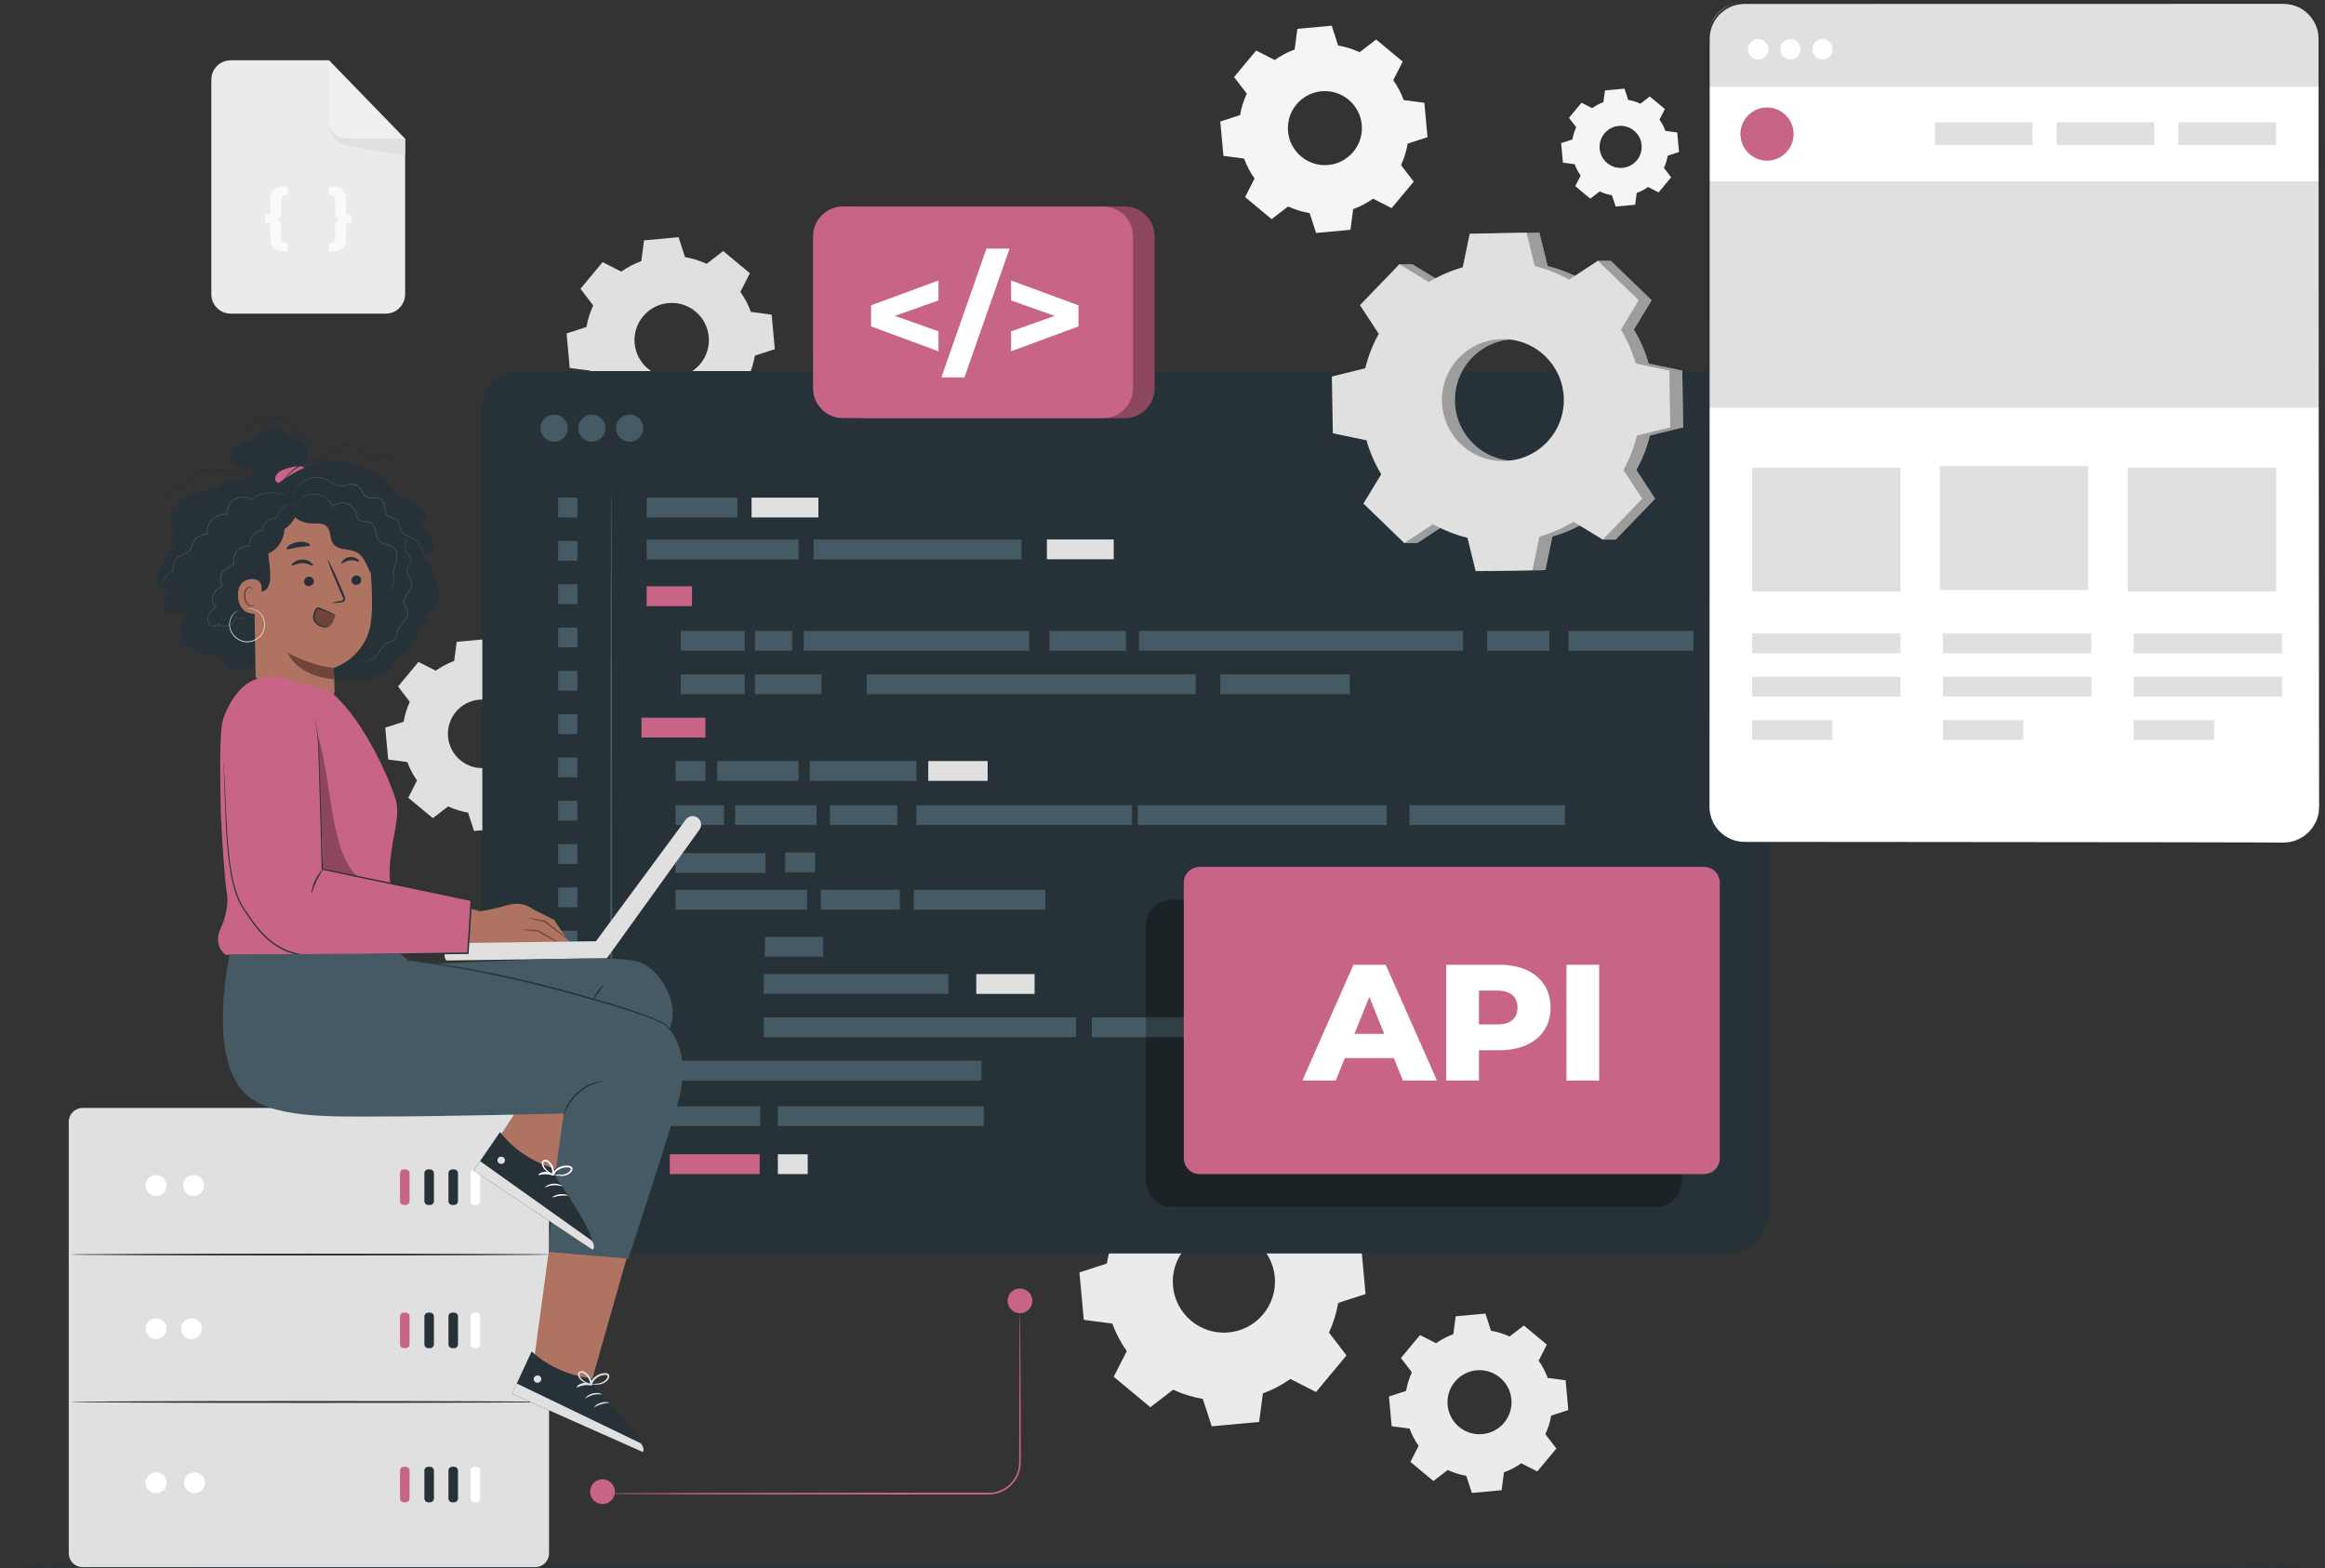 <svg width="430" height="290" viewBox="0 0 430 290" fill="none" xmlns="http://www.w3.org/2000/svg">
<rect x="0" y="0" width="430" height="290" fill="#333333" stroke="none"/>
<g clip-path="url(#clip0_1304_1881)">
<path d="M213.543 219.62C215.13 218.494 216.841 217.602 218.626 216.949L219.323 211.67L228.095 210.867L229.74 215.93C231.614 216.247 233.46 216.813 235.224 217.632L239.448 214.394L246.219 220.028L243.803 224.769C244.93 226.356 245.822 228.068 246.474 229.854L251.752 230.551L252.556 239.322L247.493 240.968C247.176 242.842 246.61 244.687 245.791 246.452L249.028 250.676L243.395 257.446L238.653 255.031C237.067 256.157 235.355 257.049 233.57 257.701L232.872 262.98L224.101 263.784L222.455 258.72C220.581 258.403 218.736 257.837 216.971 257.018L212.748 260.256L205.977 254.622L208.393 249.881C207.266 248.294 206.374 246.582 205.721 244.797L200.443 244.1L199.639 235.328L204.703 233.682C205.02 231.809 205.586 229.963 206.405 228.199L203.167 223.975L208.801 217.204L213.543 219.62ZM219.091 230.974C215.753 234.985 216.299 240.943 220.311 244.281C224.322 247.619 230.28 247.072 233.618 243.061C236.955 239.049 236.409 233.091 232.398 229.754C228.386 226.416 222.428 226.962 219.091 230.974Z" fill="#EBEBEB"/>
<path d="M265.599 248.424C266.593 247.718 267.666 247.159 268.785 246.75L269.223 243.44L274.722 242.937L275.754 246.111C276.929 246.31 278.086 246.664 279.192 247.178L281.84 245.148L286.085 248.68L284.571 251.653C285.277 252.648 285.836 253.721 286.245 254.841L289.554 255.278L290.058 260.777L286.884 261.809C286.685 262.983 286.33 264.14 285.817 265.247L287.847 267.895L284.315 272.14L281.342 270.626C280.347 271.332 279.274 271.891 278.155 272.3L277.717 275.609L272.218 276.113L271.186 272.939C270.011 272.74 268.855 272.385 267.748 271.871L265.1 273.902L260.855 270.369L262.369 267.397C261.663 266.402 261.104 265.329 260.695 264.209L257.386 263.772L256.882 258.273L260.056 257.241C260.255 256.066 260.61 254.909 261.123 253.803L259.093 251.155L262.625 246.91L265.599 248.424ZM269.077 255.543C266.984 258.058 267.326 261.793 269.842 263.886C272.357 265.979 276.092 265.636 278.185 263.121C280.277 260.606 279.935 256.871 277.42 254.778C274.905 252.685 271.169 253.028 269.077 255.543Z" fill="#EBEBEB"/>
<path d="M114.905 50.237C116.059 49.417 117.305 48.768 118.604 48.293L119.111 44.451L125.496 43.866L126.693 47.551C128.057 47.782 129.4 48.194 130.685 48.79L133.759 46.434L138.687 50.534L136.929 53.985C137.749 55.14 138.398 56.386 138.872 57.685L142.714 58.193L143.299 64.577L139.614 65.774C139.383 67.138 138.971 68.481 138.375 69.766L140.731 72.84L136.631 77.768L133.18 76.01C132.026 76.829 130.78 77.478 129.48 77.953L128.973 81.795L122.589 82.38L121.391 78.695C120.027 78.464 118.684 78.052 117.4 77.456L114.326 79.813L109.398 75.712L111.156 72.261C110.336 71.106 109.687 69.861 109.212 68.561L105.37 68.054L104.785 61.67L108.47 60.472C108.701 59.108 109.113 57.765 109.709 56.481L107.353 53.407L111.453 48.479L114.905 50.237ZM118.942 58.501C116.513 61.42 116.91 65.756 119.83 68.186C122.75 70.615 127.086 70.217 129.515 67.298C131.944 64.378 131.547 60.042 128.627 57.612C125.707 55.183 121.371 55.581 118.942 58.501Z" fill="#E0E0E0"/>
<path d="M235.755 11.094C236.904 10.278 238.144 9.632 239.437 9.16L239.942 5.336L246.295 4.754L247.487 8.421C248.845 8.651 250.182 9.061 251.46 9.654L254.519 7.309L259.424 11.39L257.674 14.824C258.49 15.974 259.136 17.214 259.609 18.507L263.432 19.012L264.014 25.366L260.346 26.558C260.117 27.915 259.707 29.251 259.113 30.53L261.459 33.589L257.378 38.494L253.943 36.744C252.794 37.56 251.554 38.206 250.261 38.678L249.756 42.502L243.403 43.084L242.21 39.416C240.853 39.186 239.517 38.777 238.238 38.183L235.179 40.529L230.274 36.448L232.024 33.014C231.208 31.864 230.562 30.624 230.089 29.331L226.266 28.826L225.684 22.473L229.351 21.28C229.581 19.923 229.991 18.587 230.584 17.308L228.239 14.249L232.32 9.344L235.755 11.094ZM239.773 19.318C237.355 22.224 237.751 26.54 240.657 28.957C243.563 31.375 247.878 30.979 250.296 28.073C252.713 25.168 252.318 20.852 249.412 18.435C246.506 16.017 242.191 16.413 239.773 19.318Z" fill="#F5F5F5"/>
<path d="M294.452 19.997C295.105 19.533 295.811 19.165 296.546 18.896L296.833 16.721L300.447 16.39L301.125 18.476C301.898 18.607 302.658 18.84 303.385 19.178L305.125 17.843L307.915 20.165L306.92 22.119C307.384 22.772 307.752 23.478 308.02 24.213L310.195 24.501L310.526 28.115L308.44 28.793C308.309 29.565 308.076 30.325 307.739 31.052L309.073 32.793L306.752 35.583L304.798 34.587C304.144 35.051 303.439 35.419 302.703 35.688L302.416 37.862L298.802 38.194L298.124 36.107C297.352 35.977 296.591 35.743 295.864 35.406L294.124 36.74L291.334 34.419L292.329 32.465C291.865 31.811 291.498 31.106 291.229 30.37L289.054 30.083L288.723 26.469L290.809 25.791C290.94 25.019 291.173 24.259 291.511 23.532L290.177 21.791L292.498 19.001L294.452 19.997ZM296.737 24.675C295.362 26.328 295.587 28.783 297.24 30.158C298.893 31.533 301.348 31.308 302.723 29.655C304.098 28.002 303.873 25.547 302.22 24.172C300.567 22.797 298.113 23.022 296.737 24.675Z" fill="#F5F5F5"/>
<path d="M80.584 124.037C81.649 123.281 82.798 122.683 83.996 122.244L84.464 118.701L90.352 118.162L91.456 121.56C92.714 121.773 93.953 122.153 95.137 122.703L97.972 120.529L102.517 124.311L100.896 127.494C101.652 128.559 102.251 129.708 102.689 130.906L106.231 131.374L106.771 137.262L103.372 138.366C103.159 139.624 102.78 140.863 102.23 142.047L104.403 144.883L100.622 149.427L97.439 147.806C96.374 148.562 95.225 149.16 94.026 149.599L93.558 153.142L87.671 153.681L86.566 150.282C85.308 150.069 84.07 149.69 82.885 149.14L80.05 151.313L75.505 147.532L77.127 144.349C76.371 143.284 75.772 142.135 75.334 140.937L71.791 140.469L71.251 134.581L74.65 133.476C74.863 132.219 75.243 130.98 75.793 129.795L73.62 126.96L77.401 122.415L80.584 124.037ZM84.308 131.658C82.067 134.351 82.434 138.35 85.127 140.59C87.819 142.831 91.818 142.464 94.059 139.771C96.299 137.079 95.933 133.08 93.24 130.839C90.547 128.599 86.548 128.965 84.308 131.658Z" fill="#E0E0E0"/>
<path d="M71.34 58.005H42.672C40.691 58.005 39.085 56.399 39.085 54.418V14.738C39.085 12.757 40.691 11.151 42.672 11.151H60.853L74.927 25.657V54.418C74.927 56.399 73.321 58.005 71.34 58.005Z" fill="#EBEBEB"/>
<g opacity="0.2">
<path d="M60.853 11.151V22.319C60.853 24.161 62.346 25.655 64.189 25.655L74.927 25.657L60.853 11.151Z" fill="white"/>
</g>
<path d="M60.999 23.298C60.999 23.298 60.858 26.007 63.942 26.897C64.058 26.931 64.176 26.956 64.295 26.977C65.697 27.228 74.927 28.869 74.927 28.657V25.656H64.189C64.189 25.656 61.508 25.565 60.999 23.298Z" fill="#E0E0E0"/>
<path d="M51.166 40.5C51.755 40.679 52.024 41.051 52.024 41.934V43.983C52.024 44.585 52.331 44.931 52.959 44.931H53.189V46.493H52.447C50.846 46.493 50.026 45.673 50.026 44.2V41.883C50.026 41.473 49.809 41.281 49.463 41.281H49.04V39.719H49.463C49.809 39.719 50.026 39.527 50.026 39.117V36.799C50.026 35.326 50.846 34.507 52.447 34.507H53.189V36.069H52.959C52.331 36.069 52.024 36.415 52.024 37.017V39.066C52.024 39.949 51.755 40.321 51.166 40.5Z" fill="#FAFAFA"/>
<path d="M64.972 39.719V41.281H64.549C64.203 41.281 63.986 41.473 63.986 41.883V44.2C63.986 45.673 63.166 46.493 61.565 46.493H60.823V44.931H61.053C61.68 44.931 61.988 44.585 61.988 43.983V41.934C61.988 41.051 62.257 40.679 62.846 40.5C62.257 40.321 61.988 39.949 61.988 39.066V37.017C61.988 36.415 61.68 36.069 61.053 36.069H60.823V34.507H61.565C63.166 34.507 63.986 35.326 63.986 36.799V39.117C63.986 39.527 64.203 39.719 64.549 39.719H64.972Z" fill="#FAFAFA"/>
<path d="M429.713 289.829C429.713 289.923 333.511 290 214.867 290C96.182 290 0 289.923 0 289.829C0 289.734 96.182 289.658 214.867 289.658C333.511 289.658 429.713 289.734 429.713 289.829Z" fill="#263238"/>
<path d="M95.579 68.631H320.856C324.373 68.631 327.228 71.486 327.228 75.003V223.69C327.228 228.176 323.586 231.818 319.099 231.818H95.222C91.902 231.818 89.207 229.123 89.207 225.803V75.003C89.207 71.486 92.062 68.631 95.579 68.631Z" fill="#263238"/>
<path d="M136.379 92.035H119.591V95.696H136.379V92.035Z" fill="#455A64"/>
<path d="M127.985 108.432H119.591V112.093H127.985V108.432Z" fill="#C86485"/>
<path d="M137.727 116.678H125.907V120.339H137.727V116.678Z" fill="#455A64"/>
<path d="M146.493 116.678H139.607V120.339H146.493V116.678Z" fill="#455A64"/>
<path d="M208.241 116.678H194.078V120.339H208.241V116.678Z" fill="#455A64"/>
<path d="M249.636 124.718H225.708V128.379H249.636V124.718Z" fill="#455A64"/>
<path d="M286.548 116.678H275.057V120.339H286.548V116.678Z" fill="#455A64"/>
<path d="M313.175 116.678H290.072V120.339H313.175V116.678Z" fill="#455A64"/>
<path d="M137.727 124.718H125.907V128.379H137.727V124.718Z" fill="#455A64"/>
<path d="M130.465 132.735H118.646V136.396H130.465V132.735Z" fill="#C86485"/>
<path d="M130.465 140.753H124.943V144.414H130.465V140.753Z" fill="#455A64"/>
<path d="M150.737 157.645H145.215V161.306H150.737V157.645Z" fill="#455A64"/>
<path d="M231.966 188.163H221.178V191.824H231.966V188.163Z" fill="#455A64"/>
<path d="M292.245 188.163H265.813V191.824H292.245V188.163Z" fill="#455A64"/>
<path d="M191.344 180.152H180.555V183.813H191.344V180.152Z" fill="#E0E0E0"/>
<path d="M152.248 173.277H141.46V176.938H152.248V173.277Z" fill="#455A64"/>
<path d="M218.939 188.163H201.927V191.824H218.939V188.163Z" fill="#455A64"/>
<path d="M133.904 148.921H124.943V152.582H133.904V148.921Z" fill="#455A64"/>
<path d="M141.566 157.782H124.943V161.443H141.566V157.782Z" fill="#455A64"/>
<path d="M149.264 164.566H124.943V168.227H149.264V164.566Z" fill="#455A64"/>
<path d="M193.328 164.566H169.007V168.227H193.328V164.566Z" fill="#455A64"/>
<path d="M175.395 180.152H141.246V183.813H175.395V180.152Z" fill="#455A64"/>
<path d="M199.005 188.163H141.246V191.824H199.005V188.163Z" fill="#455A64"/>
<path d="M181.531 196.174H123.772V199.835H181.531V196.174Z" fill="#455A64"/>
<path d="M166.422 164.566H151.831V168.227H166.422V164.566Z" fill="#455A64"/>
<path d="M147.7 140.753H132.645V144.414H147.7V140.753Z" fill="#455A64"/>
<path d="M151.016 148.922H135.961V152.583H151.016V148.922Z" fill="#455A64"/>
<path d="M209.348 148.922H169.483V152.583H209.348V148.922Z" fill="#455A64"/>
<path d="M256.475 148.922H210.433V152.583H256.475V148.922Z" fill="#455A64"/>
<path d="M165.953 148.922H153.492V152.583H165.953V148.922Z" fill="#455A64"/>
<path d="M169.499 140.753H149.763V144.414H169.499V140.753Z" fill="#455A64"/>
<path d="M182.663 140.753H171.677V144.414H182.663V140.753Z" fill="#E0E0E0"/>
<path d="M151.929 124.718H139.607V128.379H151.929V124.718Z" fill="#455A64"/>
<path d="M221.142 124.718H160.3V128.379H221.142V124.718Z" fill="#455A64"/>
<path d="M289.441 148.922H260.673V152.583H289.441V148.922Z" fill="#455A64"/>
<path d="M263.537 188.163H234.768V191.824H263.537V188.163Z" fill="#455A64"/>
<path d="M270.583 116.678H210.649V120.339H270.583V116.678Z" fill="#455A64"/>
<path d="M190.353 116.678H148.646V120.339H190.353V116.678Z" fill="#455A64"/>
<path d="M147.671 99.797H119.591V103.458H147.671V99.797Z" fill="#455A64"/>
<path d="M188.924 99.797H150.474V103.458H188.924V99.797Z" fill="#455A64"/>
<path d="M151.363 92.035H139.001V95.696H151.363V92.035Z" fill="#E0E0E0"/>
<path d="M106.776 92.035H103.231V95.696H106.776V92.035Z" fill="#455A64"/>
<path d="M106.776 100.046H103.231V103.707H106.776V100.046Z" fill="#455A64"/>
<path d="M106.776 108.057H103.231V111.718H106.776V108.057Z" fill="#455A64"/>
<path d="M106.776 116.067H103.231V119.728H106.776V116.067Z" fill="#455A64"/>
<path d="M106.776 124.078H103.231V127.739H106.776V124.078Z" fill="#455A64"/>
<path d="M106.776 132.088H103.231V135.749H106.776V132.088Z" fill="#455A64"/>
<path d="M106.776 140.099H103.231V143.76H106.776V140.099Z" fill="#455A64"/>
<path d="M106.776 148.11H103.231V151.771H106.776V148.11Z" fill="#455A64"/>
<path d="M106.776 156.121H103.231V159.782H106.776V156.121Z" fill="#455A64"/>
<path d="M149.382 213.479H143.86V217.139H149.382V213.479Z" fill="#E0E0E0"/>
<path d="M140.503 213.479H123.88V217.139H140.503V213.479Z" fill="#C86485"/>
<path d="M106.776 213.072H103.231V216.733H106.776V213.072Z" fill="#455A64"/>
<path d="M106.776 164.131H103.231V167.792H106.776V164.131Z" fill="#455A64"/>
<path d="M106.776 172.142H103.231V175.803H106.776V172.142Z" fill="#455A64"/>
<path d="M106.776 180.152H103.231V183.813H106.776V180.152Z" fill="#455A64"/>
<path d="M106.776 188.163H103.231V191.824H106.776V188.163Z" fill="#455A64"/>
<path d="M106.776 196.174H103.231V199.835H106.776V196.174Z" fill="#455A64"/>
<path d="M140.61 204.604H123.772V208.264H140.61V204.604Z" fill="#455A64"/>
<path d="M181.95 204.604H143.86V208.264H181.95V204.604Z" fill="#455A64"/>
<path d="M106.776 204.604H103.231V208.264H106.776V204.604Z" fill="#455A64"/>
<path d="M205.977 99.773H193.615V103.434H205.977V99.773Z" fill="#E0E0E0"/>
<path d="M102.489 81.7C103.877 81.7 105.003 80.574 105.003 79.185C105.003 77.796 103.877 76.67 102.489 76.67C101.1 76.67 99.974 77.796 99.974 79.185C99.974 80.574 101.1 81.7 102.489 81.7Z" fill="#455A64"/>
<path d="M109.468 81.7C110.857 81.7 111.983 80.574 111.983 79.185C111.983 77.796 110.857 76.67 109.468 76.67C108.079 76.67 106.953 77.796 106.953 79.185C106.953 80.574 108.079 81.7 109.468 81.7Z" fill="#455A64"/>
<path d="M116.448 81.7C117.837 81.7 118.963 80.574 118.963 79.185C118.963 77.796 117.837 76.67 116.448 76.67C115.059 76.67 113.933 77.796 113.933 79.185C113.933 80.574 115.059 81.7 116.448 81.7Z" fill="#455A64"/>
<g opacity="0.3">
<path d="M306.317 166.397H216.696C214.069 166.397 211.94 168.526 211.94 171.152V218.457C211.94 221.083 214.069 223.212 216.696 223.212H306.317C308.943 223.212 311.072 221.083 311.072 218.457V171.152C311.072 168.526 308.943 166.397 306.317 166.397Z" fill="black"/>
</g>
<path d="M315.15 160.325H221.859C220.246 160.325 218.939 161.632 218.939 163.245V214.219C218.939 215.832 220.246 217.14 221.859 217.14H315.15C316.763 217.14 318.07 215.832 318.07 214.219V163.245C318.07 161.632 316.763 160.325 315.15 160.325Z" fill="#C86485"/>
<path d="M257.782 195.676H248.73L247.048 199.835H240.871L250.32 178.43H256.283L265.762 199.835H259.463L257.782 195.676ZM256.008 191.212L253.256 184.362L250.504 191.212H256.008Z" fill="white"/>
<path d="M282.306 179.393C283.733 180.035 284.833 180.952 285.608 182.145C286.383 183.337 286.77 184.74 286.77 186.35C286.77 187.96 286.383 189.357 285.608 190.539C284.833 191.721 283.733 192.633 282.306 193.275C280.878 193.918 279.196 194.239 277.26 194.239H273.53V199.835H267.475V178.43H277.26C279.196 178.43 280.878 178.75 282.306 179.393ZM279.707 188.658C280.338 188.118 280.654 187.349 280.654 186.35C280.654 185.351 280.338 184.576 279.707 184.025C279.075 183.475 278.136 183.2 276.893 183.2H273.53V189.468H276.893C278.136 189.468 279.075 189.199 279.707 188.658Z" fill="white"/>
<path d="M289.706 178.43H295.761V199.835H289.706V178.43Z" fill="white"/>
<path d="M113.04 90.991C113.135 90.991 113.212 122.503 113.212 161.367C113.212 200.245 113.135 231.751 113.04 231.751C112.946 231.751 112.869 200.245 112.869 161.367C112.869 122.503 112.946 90.991 113.04 90.991Z" fill="#455A64"/>
<path d="M188.641 242.88C188.647 242.88 188.653 242.975 188.658 243.16C188.663 243.36 188.668 243.632 188.675 243.979C188.683 244.718 188.694 245.776 188.708 247.131C188.72 249.885 188.739 253.84 188.762 258.721C188.768 261.169 188.775 263.848 188.783 266.724C188.784 267.443 188.786 268.175 188.787 268.918C188.776 269.664 188.824 270.408 188.742 271.199C188.562 272.762 187.695 274.286 186.346 275.261C185.676 275.751 184.892 276.106 184.057 276.277C183.211 276.455 182.359 276.382 181.52 276.399C179.827 276.4 178.098 276.402 176.338 276.403C172.817 276.404 169.173 276.406 165.44 276.407C150.511 276.387 136.997 276.37 127.196 276.357C122.316 276.334 118.361 276.315 115.607 276.302C114.252 276.289 113.194 276.278 112.456 276.27C112.108 276.263 111.837 276.257 111.636 276.253C111.452 276.247 111.357 276.242 111.357 276.236C111.357 276.23 111.452 276.224 111.636 276.218C111.837 276.214 112.108 276.208 112.456 276.201C113.194 276.194 114.252 276.183 115.607 276.169C118.361 276.156 122.316 276.138 127.196 276.115C136.997 276.102 150.511 276.084 165.44 276.065C169.173 276.066 172.817 276.067 176.338 276.068C178.098 276.069 179.827 276.071 181.52 276.072C182.37 276.058 183.209 276.128 183.993 275.962C184.783 275.802 185.525 275.468 186.161 275.006C187.441 274.085 188.267 272.644 188.443 271.162C188.523 270.429 188.482 269.657 188.495 268.918C188.496 268.175 188.498 267.443 188.499 266.724C188.507 263.848 188.514 261.169 188.52 258.721C188.543 253.84 188.561 249.885 188.574 247.131C188.588 245.776 188.599 244.717 188.606 243.979C188.614 243.632 188.619 243.36 188.623 243.16C188.629 242.975 188.635 242.88 188.641 242.88Z" fill="#C86485"/>
<path d="M190.932 240.589C190.932 241.854 189.906 242.88 188.641 242.88C187.375 242.88 186.35 241.854 186.35 240.589C186.35 239.324 187.375 238.298 188.641 238.298C189.906 238.298 190.932 239.324 190.932 240.589Z" fill="#C86485"/>
<path d="M113.721 275.875C113.721 277.141 112.696 278.166 111.43 278.166C110.165 278.166 109.139 277.141 109.139 275.875C109.139 274.61 110.165 273.584 111.43 273.584C112.696 273.584 113.721 274.61 113.721 275.875Z" fill="#C86485"/>
<path d="M208.017 38.197H159.855C156.813 38.197 154.347 40.663 154.347 43.705V71.817C154.347 74.859 156.813 77.325 159.855 77.325H208.017C211.059 77.325 213.525 74.859 213.525 71.817V43.705C213.525 40.663 211.059 38.197 208.017 38.197Z" fill="#C86485"/>
<g opacity="0.3">
<path d="M208.017 38.197H159.855C156.813 38.197 154.347 40.663 154.347 43.705V71.817C154.347 74.859 156.813 77.325 159.855 77.325H208.017C211.059 77.325 213.525 74.859 213.525 71.817V43.705C213.525 40.663 211.059 38.197 208.017 38.197Z" fill="black"/>
</g>
<path d="M204.045 38.197H155.882C152.84 38.197 150.375 40.663 150.375 43.705V71.817C150.375 74.859 152.84 77.325 155.882 77.325H204.045C207.087 77.325 209.553 74.859 209.553 71.817V43.705C209.553 40.663 207.087 38.197 204.045 38.197Z" fill="#C86485"/>
<path d="M173.569 55.563L165.504 58.42L173.569 61.277V64.969L161.104 60.367V56.473L173.569 51.872V55.563Z" fill="white"/>
<path d="M182.444 45.98H186.717L178.373 69.798H174.1L182.444 45.98Z" fill="white"/>
<path d="M199.46 56.473V60.367L186.995 64.969V61.277L195.061 58.42L186.995 55.563V51.872L199.46 56.473Z" fill="white"/>
<path d="M266.638 52.165C268.624 50.965 270.738 50.054 272.919 49.435L274.213 43.217L284.719 43.033L286.231 49.201C288.432 49.743 290.578 50.578 292.605 51.709L295.52 48.228H297.915L305.474 55.527L302.183 60.954C303.383 62.941 304.294 65.056 304.913 67.237L311.13 68.531L311.315 79.037L305.146 80.549C304.604 82.75 303.769 84.895 302.639 86.923L306.119 92.233L298.821 99.792H296.426L293.393 96.5C291.406 97.701 289.291 98.611 287.11 99.23L285.816 105.448L275.311 105.633L273.799 99.464C271.597 98.921 269.452 98.086 267.425 96.956L262.115 100.437H259.72L254.556 93.138L257.847 87.711C256.647 85.724 255.736 83.609 255.117 81.428L248.899 80.134L248.715 69.629L254.883 68.116C255.426 65.915 256.262 63.77 257.391 61.742L253.911 56.433L258.814 48.874H261.209L266.638 52.165ZM272.238 66.16C267.914 70.639 268.039 77.774 272.518 82.098C276.996 86.422 284.132 86.296 288.456 81.818C292.779 77.339 292.654 70.203 288.175 65.88C283.697 61.556 276.562 61.682 272.238 66.16Z" fill="#E0E0E0"/>
<g opacity="0.3">
<path d="M266.638 52.165C268.624 50.965 270.738 50.054 272.919 49.435L274.213 43.217L284.719 43.033L286.231 49.201C288.432 49.743 290.578 50.578 292.605 51.709L295.52 48.228H297.915L305.474 55.527L302.183 60.954C303.383 62.941 304.294 65.056 304.913 67.237L311.13 68.531L311.315 79.037L305.146 80.549C304.604 82.75 303.769 84.895 302.639 86.923L306.119 92.233L298.821 99.792H296.426L293.393 96.5C291.406 97.701 289.291 98.611 287.11 99.23L285.816 105.448L275.311 105.633L273.799 99.464C271.597 98.921 269.452 98.086 267.425 96.956L262.115 100.437H259.72L254.556 93.138L257.847 87.711C256.647 85.724 255.736 83.609 255.117 81.428L248.899 80.134L248.715 69.629L254.883 68.116C255.426 65.915 256.262 63.77 257.391 61.742L253.911 56.433L258.814 48.874H261.209L266.638 52.165ZM272.238 66.16C267.914 70.639 268.039 77.774 272.518 82.098C276.996 86.422 284.132 86.296 288.456 81.818C292.779 77.339 292.654 70.203 288.175 65.88C283.697 61.556 276.562 61.682 272.238 66.16Z" fill="black"/>
</g>
<path d="M264.243 52.165C266.229 50.965 268.344 50.054 270.525 49.435L271.819 43.217L282.324 43.033L283.836 49.201C286.038 49.743 288.183 50.578 290.21 51.709L295.52 48.228L303.079 55.527L299.788 60.954C300.989 62.941 301.899 65.056 302.518 67.237L308.735 68.531L308.92 79.037L302.752 80.549C302.209 82.75 301.374 84.895 300.244 86.923L303.724 92.233L296.426 99.792L290.998 96.5C289.011 97.701 286.897 98.611 284.715 99.23L283.421 105.448L272.916 105.633L271.404 99.464C269.202 98.921 267.057 98.086 265.03 96.956L259.72 100.437L252.161 93.138L255.452 87.711C254.252 85.724 253.341 83.609 252.722 81.428L246.504 80.134L246.32 69.629L252.489 68.116C253.031 65.915 253.867 63.77 254.996 61.742L251.516 56.433L258.814 48.874L264.243 52.165ZM269.843 66.16C265.519 70.639 265.644 77.774 270.123 82.098C274.602 86.422 281.737 86.296 286.061 81.818C290.384 77.339 290.259 70.203 285.781 65.88C281.302 61.556 274.167 61.682 269.843 66.16Z" fill="#E0E0E0"/>
<path d="M422.336 0.553H322.654C318.992 0.553 316.023 3.522 316.023 7.184V149.207C316.023 152.869 318.992 155.837 322.654 155.837H422.336C425.998 155.837 428.967 152.869 428.967 149.207V7.184C428.967 3.522 425.998 0.553 422.336 0.553Z" fill="white"/>
<path d="M386.222 86.203H358.768V109.116H386.222V86.203Z" fill="#E0E0E0"/>
<path d="M420.956 86.495H393.503V109.409H420.956V86.495Z" fill="#E0E0E0"/>
<path d="M351.488 86.495H324.034V109.409H351.488V86.495Z" fill="#E0E0E0"/>
<path d="M428.967 33.534H316.023V75.409H428.967V33.534Z" fill="#E0E0E0"/>
<path d="M322.119 0.553H422.131C425.904 0.553 428.967 3.616 428.967 7.389V16.06H316.023V6.649C316.023 3.285 318.755 0.553 322.119 0.553Z" fill="#E0E0E0"/>
<path d="M331.72 24.797C331.72 27.513 329.518 29.715 326.802 29.715C324.086 29.715 321.884 27.513 321.884 24.797C321.884 22.081 324.086 19.879 326.802 19.879C329.518 19.879 331.72 22.081 331.72 24.797Z" fill="#C86485"/>
<path d="M375.908 22.614H357.841V26.824H375.908V22.614Z" fill="#E0E0E0"/>
<path d="M398.422 22.614H380.356V26.824H398.422V22.614Z" fill="#E0E0E0"/>
<path d="M420.937 22.614H402.871V26.824H420.937V22.614Z" fill="#E0E0E0"/>
<path d="M351.488 117.152H324.034V120.822H351.488V117.152Z" fill="#E0E0E0"/>
<path d="M351.488 125.162H324.034V128.832H351.488V125.162Z" fill="#E0E0E0"/>
<path d="M338.898 133.172H324.034V136.842H338.898V133.172Z" fill="#E0E0E0"/>
<path d="M386.778 117.152H359.325V120.822H386.778V117.152Z" fill="#E0E0E0"/>
<path d="M386.778 125.162H359.325V128.832H386.778V125.162Z" fill="#E0E0E0"/>
<path d="M374.189 133.172H359.325V136.842H374.189V133.172Z" fill="#E0E0E0"/>
<path d="M422.069 117.152H394.616V120.822H422.069V117.152Z" fill="#E0E0E0"/>
<path d="M422.069 125.162H394.616V128.832H422.069V125.162Z" fill="#E0E0E0"/>
<path d="M409.479 133.172H394.616V136.842H409.479V133.172Z" fill="#E0E0E0"/>
<path d="M422.336 155.837C422.336 155.837 422.451 155.826 422.677 155.811C422.904 155.809 423.239 155.76 423.679 155.683C424.536 155.49 425.865 155.037 427.086 153.777C427.686 153.15 428.234 152.319 428.578 151.302C428.964 150.286 428.923 149.092 428.916 147.816C428.912 145.258 428.906 142.308 428.9 138.987C428.887 125.698 428.869 106.476 428.846 82.724C428.84 70.847 428.833 57.837 428.825 43.871C428.822 36.888 428.819 29.666 428.817 22.227C428.815 18.507 428.814 14.733 428.813 10.907C428.812 9.951 428.812 8.991 428.812 8.029C428.827 7.059 428.814 6.117 428.502 5.211C427.922 3.412 426.519 1.866 424.726 1.172C423.83 0.811 422.874 0.693 421.89 0.712C420.903 0.712 419.912 0.712 418.919 0.713C416.932 0.713 414.933 0.714 412.923 0.714C408.902 0.715 404.836 0.716 400.726 0.717C392.506 0.718 384.113 0.72 375.569 0.721C358.48 0.722 340.788 0.723 322.667 0.724C321.563 0.735 320.462 1.009 319.502 1.549C318.549 2.095 317.717 2.866 317.154 3.81C316.57 4.741 316.248 5.823 316.208 6.916C316.181 8.024 316.2 9.156 316.194 10.271C316.194 14.746 316.194 19.192 316.193 23.606C316.193 32.433 316.192 41.13 316.191 49.676C316.187 66.769 316.184 83.256 316.181 98.961C316.175 114.667 316.17 129.591 316.165 143.558C316.164 145.304 316.164 147.035 316.163 148.751C316.082 150.449 316.611 152.13 317.693 153.391C318.754 154.656 320.297 155.488 321.91 155.657C322.709 155.733 323.546 155.693 324.361 155.704C325.179 155.705 325.994 155.705 326.804 155.705C333.287 155.709 339.509 155.713 345.447 155.716C369.199 155.739 388.42 155.758 401.707 155.771C408.347 155.785 413.503 155.796 417.003 155.803C418.749 155.81 420.081 155.816 420.981 155.82C421.877 155.826 422.336 155.837 422.336 155.837C422.336 155.837 421.877 155.849 420.981 155.855C420.081 155.859 418.749 155.864 417.003 155.872C413.503 155.879 408.347 155.89 401.707 155.904C388.42 155.917 369.199 155.935 345.447 155.958C339.509 155.962 333.287 155.966 326.804 155.969C325.994 155.97 325.179 155.97 324.361 155.971C323.54 155.96 322.727 156.003 321.88 155.925C320.199 155.749 318.59 154.885 317.483 153.568C316.355 152.264 315.801 150.482 315.884 148.751C315.883 147.035 315.882 145.304 315.881 143.558C315.876 129.591 315.871 114.667 315.866 98.961C315.862 83.256 315.859 66.769 315.856 49.676C315.855 41.13 315.854 32.433 315.853 23.606C315.853 19.192 315.853 14.746 315.852 10.271C315.859 9.149 315.838 8.038 315.866 6.902C315.908 5.752 316.249 4.611 316.862 3.631C317.456 2.638 318.33 1.825 319.334 1.25C320.345 0.682 321.507 0.392 322.667 0.382C340.788 0.384 358.48 0.385 375.569 0.386C384.113 0.387 392.506 0.389 400.726 0.39C404.836 0.391 408.902 0.392 412.923 0.393C414.933 0.393 416.932 0.394 418.919 0.394C419.912 0.394 420.903 0.395 421.89 0.395C422.879 0.375 423.912 0.499 424.842 0.879C426.723 1.608 428.192 3.228 428.799 5.116C429.125 6.056 429.138 7.08 429.122 8.029C429.122 8.991 429.121 9.951 429.121 10.907C429.12 14.733 429.119 18.507 429.117 22.227C429.114 29.666 429.112 36.888 429.109 43.871C429.101 57.837 429.094 70.847 429.088 82.724C429.065 106.476 429.046 125.698 429.034 138.987C429.028 142.308 429.022 145.258 429.018 147.816C429.007 148.456 429.037 149.067 428.991 149.662C428.956 150.255 428.832 150.815 428.659 151.329C428.306 152.358 427.746 153.195 427.136 153.825C425.894 155.09 424.55 155.535 423.687 155.717C423.243 155.789 422.906 155.832 422.678 155.829C422.451 155.838 422.336 155.837 422.336 155.837Z" fill="#263238"/>
<path d="M327.055 9.118C327.055 10.158 326.213 11 325.174 11C324.135 11 323.292 10.158 323.292 9.118C323.292 8.079 324.135 7.237 325.174 7.237C326.213 7.237 327.055 8.079 327.055 9.118Z" fill="white"/>
<path d="M333.004 9.118C333.004 10.158 332.161 11 331.122 11C330.083 11 329.24 10.158 329.24 9.118C329.24 8.079 330.083 7.237 331.122 7.237C332.161 7.237 333.004 8.079 333.004 9.118Z" fill="white"/>
<path d="M338.952 9.118C338.952 10.158 338.109 11 337.07 11C336.031 11 335.188 10.158 335.188 9.118C335.188 8.079 336.031 7.237 337.07 7.237C338.109 7.237 338.952 8.079 338.952 9.118Z" fill="white"/>
<path d="M99.001 204.913H15.26C13.855 204.913 12.716 206.052 12.716 207.457V287.287C12.716 288.692 13.855 289.831 15.26 289.831H99.001C100.406 289.831 101.544 288.692 101.544 287.287V207.457C101.544 206.052 100.406 204.913 99.001 204.913Z" fill="#E0E0E0"/>
<path d="M101.699 232.02C101.699 232.114 81.858 232.191 57.389 232.191C32.912 232.191 13.076 232.114 13.076 232.02C13.076 231.925 32.912 231.849 57.389 231.849C81.858 231.849 101.699 231.925 101.699 232.02Z" fill="#263238"/>
<path d="M101.699 259.283C101.699 259.378 81.858 259.454 57.389 259.454C32.912 259.454 13.076 259.378 13.076 259.283C13.076 259.189 32.912 259.112 57.389 259.112C81.858 259.112 101.699 259.189 101.699 259.283Z" fill="#263238"/>
<path d="M28.865 221.175C29.931 221.175 30.796 220.31 30.796 219.244C30.796 218.177 29.931 217.312 28.865 217.312C27.798 217.312 26.933 218.177 26.933 219.244C26.933 220.31 27.798 221.175 28.865 221.175Z" fill="white"/>
<path d="M35.794 221.175C36.861 221.175 37.725 220.31 37.725 219.244C37.725 218.177 36.861 217.312 35.794 217.312C34.727 217.312 33.863 218.177 33.863 219.244C33.863 220.31 34.727 221.175 35.794 221.175Z" fill="white"/>
<path d="M79.536 216.272H79.203C78.808 216.272 78.487 216.593 78.487 216.988V222.133C78.487 222.529 78.808 222.85 79.203 222.85H79.536C79.932 222.85 80.253 222.529 80.253 222.133V216.988C80.253 216.593 79.932 216.272 79.536 216.272Z" fill="#263238"/>
<path d="M83.989 216.272H83.656C83.26 216.272 82.939 216.593 82.939 216.988V222.133C82.939 222.529 83.26 222.85 83.656 222.85H83.989C84.384 222.85 84.705 222.529 84.705 222.133V216.988C84.705 216.593 84.384 216.272 83.989 216.272Z" fill="#263238"/>
<path d="M88.094 216.272H87.761C87.365 216.272 87.044 216.593 87.044 216.988V222.133C87.044 222.529 87.365 222.85 87.761 222.85H88.094C88.489 222.85 88.81 222.529 88.81 222.133V216.988C88.81 216.593 88.489 216.272 88.094 216.272Z" fill="white"/>
<path d="M75.027 216.272H74.694C74.298 216.272 73.977 216.593 73.977 216.988V222.133C73.977 222.529 74.298 222.85 74.694 222.85H75.027C75.422 222.85 75.743 222.529 75.743 222.133V216.988C75.743 216.593 75.422 216.272 75.027 216.272Z" fill="#C86485"/>
<path d="M28.865 247.662C29.931 247.662 30.796 246.798 30.796 245.731C30.796 244.664 29.931 243.8 28.865 243.8C27.798 243.8 26.933 244.664 26.933 245.731C26.933 246.798 27.798 247.662 28.865 247.662Z" fill="white"/>
<path d="M35.419 247.662C36.485 247.662 37.35 246.798 37.35 245.731C37.35 244.664 36.485 243.8 35.419 243.8C34.352 243.8 33.487 244.664 33.487 245.731C33.487 246.798 34.352 247.662 35.419 247.662Z" fill="white"/>
<path d="M79.536 242.759H79.203C78.808 242.759 78.487 243.08 78.487 243.475V248.62C78.487 249.016 78.808 249.337 79.203 249.337H79.536C79.932 249.337 80.253 249.016 80.253 248.62V243.475C80.253 243.08 79.932 242.759 79.536 242.759Z" fill="#263238"/>
<path d="M83.988 242.759H83.656C83.26 242.759 82.939 243.08 82.939 243.475V248.62C82.939 249.016 83.26 249.337 83.656 249.337H83.988C84.384 249.337 84.705 249.016 84.705 248.62V243.475C84.705 243.08 84.384 242.759 83.988 242.759Z" fill="#263238"/>
<path d="M88.094 242.759H87.761C87.365 242.759 87.044 243.08 87.044 243.475V248.62C87.044 249.016 87.365 249.337 87.761 249.337H88.094C88.489 249.337 88.81 249.016 88.81 248.62V243.475C88.81 243.08 88.489 242.759 88.094 242.759Z" fill="white"/>
<path d="M75.026 242.759H74.694C74.298 242.759 73.977 243.08 73.977 243.475V248.62C73.977 249.016 74.298 249.337 74.694 249.337H75.026C75.422 249.337 75.743 249.016 75.743 248.62V243.475C75.743 243.08 75.422 242.759 75.026 242.759Z" fill="#C86485"/>
<path d="M28.865 276.171C29.931 276.171 30.796 275.307 30.796 274.24C30.796 273.173 29.931 272.309 28.865 272.309C27.798 272.309 26.933 273.173 26.933 274.24C26.933 275.307 27.798 276.171 28.865 276.171Z" fill="white"/>
<path d="M35.977 276.171C37.043 276.171 37.908 275.307 37.908 274.24C37.908 273.173 37.043 272.309 35.977 272.309C34.91 272.309 34.045 273.173 34.045 274.24C34.045 275.307 34.91 276.171 35.977 276.171Z" fill="white"/>
<path d="M79.536 271.268H79.203C78.808 271.268 78.487 271.588 78.487 271.984V277.129C78.487 277.525 78.808 277.845 79.203 277.845H79.536C79.932 277.845 80.253 277.525 80.253 277.129V271.984C80.253 271.588 79.932 271.268 79.536 271.268Z" fill="#263238"/>
<path d="M83.988 271.268H83.656C83.26 271.268 82.939 271.588 82.939 271.984V277.129C82.939 277.525 83.26 277.845 83.656 277.845H83.988C84.384 277.845 84.705 277.525 84.705 277.129V271.984C84.705 271.588 84.384 271.268 83.988 271.268Z" fill="#263238"/>
<path d="M88.094 271.268H87.761C87.365 271.268 87.044 271.588 87.044 271.984V277.129C87.044 277.525 87.365 277.845 87.761 277.845H88.094C88.489 277.845 88.81 277.525 88.81 277.129V271.984C88.81 271.588 88.489 271.268 88.094 271.268Z" fill="white"/>
<path d="M75.026 271.268H74.694C74.298 271.268 73.977 271.588 73.977 271.984V277.129C73.977 277.525 74.298 277.845 74.694 277.845H75.026C75.422 277.845 75.743 277.525 75.743 277.129V271.984C75.743 271.588 75.422 271.268 75.026 271.268Z" fill="#C86485"/>
<path d="M56.997 83.553C56.865 82.013 55.231 80.783 53.715 81.082C52.855 79.394 50.502 78.676 48.846 79.596C48.058 80.033 47.463 80.755 46.694 81.224C45.954 81.675 45.09 81.871 44.309 82.245C43.529 82.62 42.782 83.266 42.684 84.126C42.575 85.082 43.335 85.965 44.228 86.321C45.122 86.678 46.118 86.631 47.079 86.578C46.659 86.82 46.568 87.429 46.784 87.863C46.999 88.296 47.439 88.575 47.889 88.755C49.382 89.351 51.204 89.014 52.386 87.924L54.183 86.546C55.727 86.582 57.129 85.092 56.997 83.553Z" fill="#263238"/>
<path d="M52.506 89.562C52.175 89.891 51.581 89.856 51.238 89.539C50.895 89.222 50.799 88.693 50.933 88.246C51.067 87.798 51.401 87.431 51.792 87.176C52.183 86.921 52.63 86.766 53.078 86.633C53.768 86.428 54.477 86.266 55.196 86.231C55.452 86.219 55.715 86.224 55.951 86.323C56.187 86.422 56.39 86.635 56.411 86.89C56.44 87.248 56.126 87.531 55.837 87.744C54.759 88.54 53.609 89.239 52.406 89.828" fill="#C86485"/>
<path d="M51.454 89.379C49.749 87.477 45.508 87.731 44.494 88.967C43.027 88.192 40.981 88.856 40.249 90.345C38.744 90.663 37.238 90.981 35.732 91.3C34.962 91.462 34.155 91.642 33.56 92.158C32.965 92.674 32.682 93.64 33.165 94.262C31.573 94.664 30.934 97.025 32.105 98.175C31.451 98.853 31.571 100.109 32.341 100.651C31.086 102.135 30.086 103.835 29.4 105.653C29.113 106.414 28.881 107.264 29.158 108.028C29.435 108.793 30.435 109.326 31.098 108.854C30.643 109.468 30.598 110.357 30.988 111.014C30.225 111.027 29.989 112.205 30.51 112.764C31.03 113.322 31.882 113.386 32.645 113.374C33.408 113.361 34.235 113.328 34.859 113.768C34.829 113.996 34.738 114.144 34.606 114.25C33.288 115.306 32.903 117.139 33.876 118.52C33.966 118.648 34.05 118.766 34.124 118.872C34.562 119.502 35.651 120.085 36.33 120.445C38.049 121.356 39.077 121.194 41.002 121.485C40.467 122.724 43.576 125.498 47.175 122.819C54.305 124.788 59.449 125.553 66.845 125.625C67.901 125.635 69.17 125.501 69.645 124.559C70.499 124.792 71.425 124.401 72.062 123.786C72.698 123.17 73.102 122.359 73.493 121.565C75.324 121.088 76.744 119.335 76.831 117.445C78.076 116.488 78.886 114.986 79.003 113.419C80.784 112.89 81.779 110.592 80.947 108.931C80.58 106.751 79.85 104.632 78.796 102.689C80.008 102.436 80.475 100.807 79.985 99.67C79.496 98.533 78.4 97.796 77.361 97.124C78.263 97.372 79.06 96.241 78.851 95.329C78.642 94.416 77.827 93.782 77.028 93.295C75.856 92.58 74.599 92.008 73.29 91.596C72.871 90 70.849 88.172 69.362 87.457C63.368 84.568 59.158 83.818 51.454 89.379Z" fill="#263238"/>
<path d="M46.822 99.026C46.74 97.763 46.53 96.51 47.782 96.32L60.565 92.466C64.687 91.841 67.671 96.815 68.122 100.96C68.621 105.564 69.05 111.205 68.659 114.675C67.873 121.653 61.724 123.527 61.724 123.527C61.723 123.518 61.884 127.759 61.884 127.759C61.352 131.016 60.529 134.679 59.208 135.982C54.685 135.138 47.283 125.195 47.283 125.195L46.822 99.026Z" fill="#AE7461"/>
<path d="M61.43 111.491C61.423 111.437 62.013 111.307 62.971 111.141C63.213 111.104 63.442 111.045 63.476 110.877C63.526 110.698 63.412 110.439 63.28 110.161C63.024 109.58 62.756 108.972 62.474 108.334C61.352 105.733 60.527 103.589 60.632 103.545C60.737 103.501 61.733 105.573 62.855 108.175C63.126 108.817 63.385 109.428 63.632 110.014C63.736 110.287 63.91 110.594 63.802 110.966C63.744 111.152 63.571 111.292 63.416 111.341C63.262 111.396 63.125 111.405 63.004 111.418C62.037 111.514 61.436 111.545 61.43 111.491Z" fill="#263238"/>
<path d="M61.724 123.527C61.724 123.527 57.956 123.287 53.213 120.72C53.213 120.72 54.82 125.093 61.785 125.625L61.724 123.527Z" fill="#6F4439"/>
<path d="M57.348 100.837C57.265 101.101 56.305 101.021 55.19 101.207C54.07 101.37 53.181 101.74 53.021 101.513C52.95 101.405 53.096 101.153 53.451 100.885C53.802 100.617 54.369 100.352 55.039 100.247C55.709 100.142 56.331 100.222 56.747 100.369C57.166 100.517 57.383 100.711 57.348 100.837Z" fill="#263238"/>
<path d="M66.543 100.679C66.385 100.903 65.716 100.708 64.924 100.733C64.131 100.731 63.468 100.945 63.303 100.725C63.23 100.618 63.326 100.396 63.61 100.177C63.889 99.959 64.365 99.77 64.91 99.761C65.455 99.754 65.935 99.93 66.221 100.139C66.511 100.35 66.613 100.569 66.543 100.679Z" fill="#263238"/>
<path d="M71.238 104.288C71.171 103.202 70.83 102.098 70.086 101.304C69.679 100.87 69.162 100.539 68.801 100.065C68.02 99.041 68.13 97.618 67.798 96.375C67.37 94.771 66.118 93.412 64.554 92.855C63.253 92.392 61.781 92.455 60.56 91.808C59.658 91.331 58.972 90.501 58.043 90.077C56.235 89.252 54.138 90.18 52.431 91.199C52.093 92.555 52.952 93.728 53.78 94.855C54.607 95.981 55.95 96.712 57.346 96.795C58.428 96.859 59.692 96.614 60.454 97.386C61.255 98.198 60.945 99.629 61.604 100.561C62.545 101.892 64.685 101.384 66.092 102.206C67.179 102.841 67.637 104.141 68.184 105.274C68.732 106.407 69.679 107.589 70.936 107.529C71.12 106.457 71.304 105.373 71.238 104.288Z" fill="#263238"/>
<path d="M55.134 93.666C51.971 93.62 48.8 94.194 45.854 95.347C44.976 95.69 44.068 96.126 43.568 96.926C43.128 97.628 43.076 98.501 43.086 99.329C43.118 101.925 44.165 105.102 45.157 107.501L48.4 109.439C50.896 108.847 49.746 104.538 49.624 102.378C51.366 101.612 52.58 99.774 52.601 97.871C54.027 96.955 54.991 95.355 55.134 93.666Z" fill="#263238"/>
<path d="M48.354 108.506C48.255 107.022 46.432 106.735 45.157 107.501C44.457 107.922 43.93 108.752 44.021 110.328C44.266 114.531 48.434 113.419 48.435 113.298C48.435 113.223 48.47 110.244 48.354 108.506Z" fill="#AE7461"/>
<path d="M47.059 111.78C47.039 111.768 46.988 111.836 46.868 111.9C46.751 111.962 46.545 112.012 46.321 111.943C45.868 111.805 45.453 111.122 45.389 110.366C45.356 109.984 45.415 109.615 45.533 109.306C45.643 108.991 45.829 108.765 46.051 108.712C46.27 108.648 46.436 108.772 46.495 108.887C46.558 109.002 46.536 109.087 46.559 109.093C46.571 109.103 46.645 109.018 46.601 108.846C46.578 108.763 46.523 108.667 46.42 108.592C46.315 108.516 46.164 108.483 46.009 108.509C45.686 108.55 45.412 108.865 45.282 109.205C45.135 109.547 45.059 109.962 45.096 110.391C45.172 111.236 45.652 112.003 46.27 112.144C46.57 112.204 46.811 112.1 46.933 111.994C47.057 111.882 47.074 111.787 47.059 111.78Z" fill="#6F4439"/>
<path d="M46.593 113.548C46.594 113.548 46.59 113.567 46.581 113.604C46.566 113.638 46.566 113.7 46.524 113.763C46.466 113.904 46.299 114.074 46.037 114.2C45.775 114.328 45.418 114.406 44.998 114.418C44.788 114.426 44.561 114.412 44.323 114.375C44.086 114.337 43.833 114.276 43.587 114.153L43.638 114.127C43.547 114.7 43.17 115.318 42.526 115.654C41.891 115.991 40.99 115.967 40.31 115.458L40.381 115.445C40.258 115.633 40.055 115.769 39.83 115.813C39.607 115.865 39.368 115.839 39.15 115.757C38.93 115.676 38.73 115.52 38.602 115.313C38.472 115.108 38.402 114.867 38.388 114.621C38.358 114.129 38.537 113.624 38.844 113.219C39.148 112.806 39.549 112.471 39.951 112.139L39.959 112.236C39.604 112.029 39.371 111.646 39.291 111.241C39.208 110.834 39.248 110.398 39.41 110.001C39.574 109.606 39.84 109.257 40.144 108.952C40.45 108.645 40.793 108.376 41.138 108.109L41.132 108.204C40.82 107.893 40.687 107.427 40.717 106.984C40.744 106.538 40.91 106.096 41.191 105.736C41.731 105.046 42.516 104.663 43.239 104.303L43.206 104.376C42.978 103.455 43.252 102.462 43.866 101.803C44.481 101.143 45.394 100.83 46.234 100.928L46.17 101C46.004 100.246 46.282 99.484 46.736 98.954C47.19 98.416 47.852 98.078 48.511 98.08L48.459 98.133C48.459 97.363 48.888 96.702 49.411 96.3C49.939 95.889 50.592 95.718 51.167 95.813L51.12 95.854C51.132 95.445 51.283 95.084 51.46 94.776C51.641 94.468 51.858 94.205 52.097 94.004C52.565 93.583 53.105 93.411 53.534 93.383C53.588 93.379 53.641 93.375 53.692 93.372C53.743 93.373 53.792 93.379 53.84 93.383C53.935 93.394 54.026 93.392 54.106 93.413C54.265 93.458 54.406 93.477 54.508 93.526C54.607 93.568 54.684 93.602 54.742 93.626C54.794 93.649 54.821 93.662 54.82 93.664C54.819 93.665 54.791 93.656 54.737 93.637C54.679 93.615 54.6 93.585 54.5 93.548C54.398 93.502 54.258 93.488 54.1 93.447C54.02 93.428 53.931 93.432 53.837 93.422C53.79 93.42 53.742 93.414 53.692 93.414C53.642 93.418 53.59 93.423 53.537 93.427C53.117 93.462 52.593 93.636 52.14 94.052C51.908 94.252 51.698 94.51 51.524 94.812C51.354 95.114 51.211 95.469 51.202 95.853L51.201 95.902L51.154 95.895C50.603 95.808 49.976 95.976 49.469 96.374C48.966 96.765 48.56 97.404 48.564 98.132L48.564 98.185L48.511 98.185C47.887 98.185 47.256 98.509 46.822 99.027C46.388 99.537 46.127 100.266 46.286 100.974L46.304 101.055L46.221 101.046C45.419 100.954 44.542 101.257 43.957 101.888C43.373 102.515 43.111 103.469 43.329 104.345L43.341 104.394L43.295 104.417C42.572 104.777 41.806 105.156 41.292 105.814C41.027 106.154 40.87 106.573 40.844 106.992C40.816 107.409 40.94 107.834 41.223 108.115L41.273 108.165L41.216 108.209C40.531 108.735 39.843 109.289 39.524 110.048C39.371 110.42 39.333 110.835 39.41 111.216C39.486 111.596 39.699 111.945 40.02 112.134L40.093 112.177L40.027 112.231C39.624 112.561 39.23 112.89 38.937 113.287C38.639 113.677 38.472 114.151 38.498 114.615C38.516 115.073 38.771 115.517 39.187 115.66C39.582 115.817 40.081 115.734 40.298 115.392L40.327 115.347L40.37 115.38C41.013 115.867 41.879 115.897 42.487 115.578C43.107 115.261 43.477 114.667 43.569 114.116L43.577 114.069L43.619 114.091C43.853 114.212 44.101 114.274 44.333 114.313C44.567 114.353 44.79 114.369 44.997 114.364C45.41 114.358 45.763 114.287 46.022 114.167C46.28 114.049 46.446 113.889 46.508 113.755C46.574 113.625 46.585 113.545 46.593 113.548Z" fill="#455A64"/>
<path d="M30.578 109.054C30.578 109.054 30.51 108.976 30.42 108.8C30.332 108.625 30.222 108.348 30.197 107.969C30.172 107.595 30.236 107.107 30.541 106.65C30.837 106.199 31.37 105.782 32.063 105.68L32.027 105.73C31.892 105.087 31.997 104.321 32.406 103.656C32.606 103.322 32.883 103.017 33.229 102.781C33.574 102.538 33.988 102.414 34.378 102.239C34.573 102.152 34.764 102.05 34.928 101.912C35.093 101.775 35.221 101.597 35.312 101.395C35.498 100.992 35.558 100.515 35.794 100.082C36.264 99.228 37.304 98.652 38.353 98.811L38.281 98.882C38.143 97.922 38.452 96.859 39.16 96.103C39.899 95.315 40.999 94.942 42.01 95.064L41.94 95.133C41.815 93.901 42.507 92.709 43.509 92.196C44.517 91.678 45.718 91.811 46.537 92.367L46.47 92.374C46.902 91.943 47.426 91.667 47.938 91.477C48.452 91.292 48.961 91.172 49.446 91.13C50.414 91.019 51.266 91.132 51.938 91.297C52.611 91.471 53.11 91.707 53.419 91.912C53.581 92.002 53.682 92.105 53.761 92.16C53.836 92.219 53.871 92.252 53.871 92.252C53.864 92.262 53.714 92.132 53.402 91.939C53.09 91.745 52.592 91.52 51.923 91.357C51.256 91.203 50.411 91.099 49.455 91.216C48.977 91.262 48.476 91.383 47.972 91.568C47.471 91.757 46.961 92.031 46.545 92.449L46.514 92.48L46.478 92.456C45.688 91.924 44.527 91.802 43.563 92.301C42.607 92.793 41.943 93.945 42.065 95.119L42.074 95.198L41.995 95.189C41.024 95.072 39.962 95.434 39.254 96.19C38.573 96.916 38.274 97.943 38.406 98.864L38.418 98.948L38.334 98.935C37.345 98.782 36.346 99.331 35.9 100.14C35.675 100.545 35.614 101.018 35.417 101.443C35.321 101.656 35.18 101.852 35.002 101.999C34.824 102.147 34.623 102.253 34.423 102.341C34.023 102.518 33.617 102.638 33.288 102.869C32.955 103.093 32.686 103.386 32.491 103.708C32.091 104.349 31.984 105.09 32.11 105.713L32.119 105.757L32.074 105.764C31.409 105.856 30.887 106.253 30.595 106.686C30.295 107.125 30.225 107.6 30.243 107.966C30.26 108.338 30.361 108.614 30.441 108.79C30.524 108.967 30.584 109.051 30.578 109.054Z" fill="#455A64"/>
<path d="M70.779 110.189C70.786 110.194 70.691 110.075 70.763 109.845C70.799 109.734 70.88 109.608 71.009 109.496C71.136 109.38 71.322 109.302 71.528 109.235C71.733 109.165 71.972 109.108 72.184 108.961C72.396 108.814 72.564 108.574 72.657 108.286C72.755 107.999 72.782 107.671 72.763 107.324C72.748 106.977 72.693 106.61 72.693 106.217C72.685 105.42 73.023 104.61 73.228 103.732C73.327 103.293 73.368 102.819 73.284 102.35C73.201 101.885 72.957 101.42 72.522 101.168C72.094 100.905 71.566 100.826 71.048 100.669C70.789 100.589 70.526 100.486 70.295 100.318C70.06 100.154 69.887 99.91 69.763 99.653C69.515 99.132 69.453 98.553 69.321 97.999C69.257 97.721 69.172 97.445 69.029 97.202C68.89 96.956 68.669 96.768 68.41 96.659C68.048 96.523 67.644 96.542 67.247 96.5C67.048 96.479 66.845 96.44 66.658 96.352C66.471 96.266 66.307 96.127 66.193 95.96C65.959 95.625 65.874 95.238 65.753 94.886C65.642 94.529 65.463 94.208 65.225 93.938C64.752 93.395 64.067 93.075 63.394 93.063C62.72 93.046 62.071 93.295 61.61 93.709L61.554 93.759L61.523 93.691C61.003 92.548 59.991 91.815 59.027 91.536C58.54 91.396 58.058 91.37 57.622 91.415C57.185 91.459 56.793 91.575 56.467 91.737C55.809 92.062 55.44 92.535 55.239 92.865C55.134 93.031 55.072 93.168 55.031 93.261C55.011 93.303 54.995 93.337 54.981 93.365C54.969 93.388 54.963 93.399 54.962 93.399C54.96 93.398 54.964 93.386 54.973 93.361C54.984 93.332 54.998 93.298 55.015 93.254C55.051 93.159 55.109 93.018 55.211 92.848C55.403 92.509 55.771 92.021 56.438 91.679C56.769 91.51 57.169 91.387 57.614 91.338C58.058 91.287 58.551 91.309 59.051 91.45C60.041 91.728 61.082 92.471 61.623 93.645L61.536 93.627C62.017 93.192 62.692 92.931 63.397 92.945C64.103 92.956 64.822 93.29 65.317 93.856C65.567 94.136 65.758 94.482 65.871 94.846C65.994 95.204 66.081 95.582 66.296 95.887C66.503 96.201 66.876 96.342 67.26 96.373C67.644 96.415 68.057 96.391 68.456 96.54C68.743 96.659 68.989 96.872 69.139 97.137C69.293 97.399 69.379 97.687 69.445 97.97C69.578 98.533 69.641 99.106 69.876 99.599C69.993 99.842 70.151 100.066 70.368 100.218C70.582 100.373 70.831 100.473 71.084 100.552C71.589 100.708 72.128 100.787 72.584 101.067C72.808 101.206 73.004 101.395 73.134 101.619C73.268 101.841 73.349 102.085 73.395 102.329C73.481 102.82 73.435 103.307 73.331 103.755C73.117 104.647 72.781 105.443 72.784 106.217C72.781 106.601 72.832 106.969 72.844 107.321C72.861 107.672 72.83 108.012 72.725 108.309C72.625 108.607 72.445 108.859 72.219 109.011C71.991 109.164 71.748 109.216 71.543 109.283C71.336 109.346 71.158 109.417 71.033 109.525C70.907 109.63 70.826 109.748 70.787 109.853C70.71 110.07 70.793 110.19 70.779 110.189Z" fill="#455A64"/>
<path d="M78.937 103.678C78.935 103.679 78.921 103.652 78.894 103.599C78.865 103.541 78.827 103.463 78.778 103.364C78.676 103.148 78.53 102.843 78.345 102.452C78.154 102.058 77.941 101.564 77.636 101.025C77.331 100.494 76.912 99.888 76.228 99.516C75.888 99.332 75.495 99.21 75.101 99.035C74.904 98.946 74.706 98.842 74.526 98.699C74.346 98.558 74.194 98.368 74.097 98.15C73.898 97.714 73.892 97.22 73.733 96.769C73.652 96.546 73.525 96.335 73.328 96.194C73.136 96.047 72.896 95.962 72.653 95.882C72.409 95.801 72.151 95.729 71.909 95.597C71.664 95.472 71.461 95.253 71.335 95.002C71.082 94.492 71.079 93.916 70.975 93.372C70.924 93.1 70.85 92.827 70.696 92.601C70.546 92.371 70.3 92.22 70.029 92.162C69.476 92.047 68.882 92.24 68.266 92.143C67.959 92.092 67.669 91.934 67.458 91.715C67.244 91.496 67.085 91.241 66.934 90.991C66.784 90.741 66.642 90.49 66.472 90.266C66.305 90.042 66.101 89.848 65.854 89.738C65.354 89.507 64.785 89.632 64.266 89.751C63.744 89.873 63.199 90.003 62.67 89.89C62.145 89.785 61.697 89.515 61.281 89.258C60.864 89.001 60.469 88.727 60.044 88.571C59.185 88.265 58.298 88.306 57.55 88.492C56.794 88.68 56.175 89.049 55.702 89.444C55.227 89.842 54.919 90.286 54.683 90.65C54.469 91.03 54.32 91.336 54.247 91.555C54.206 91.657 54.174 91.737 54.149 91.798C54.127 91.853 54.114 91.88 54.112 91.88C54.11 91.879 54.118 91.85 54.137 91.794C54.158 91.732 54.187 91.65 54.222 91.546C54.289 91.323 54.431 91.012 54.64 90.625C54.872 90.253 55.178 89.8 55.656 89.389C56.131 88.983 56.759 88.602 57.527 88.404C58.289 88.21 59.192 88.16 60.081 88.472C60.526 88.633 60.923 88.908 61.34 89.162C61.755 89.417 62.195 89.677 62.693 89.775C63.191 89.88 63.714 89.756 64.239 89.632C64.504 89.572 64.774 89.509 65.058 89.489C65.339 89.47 65.638 89.5 65.907 89.624C66.178 89.745 66.398 89.957 66.573 90.19C66.75 90.423 66.894 90.677 67.043 90.926C67.192 91.174 67.348 91.42 67.548 91.625C67.748 91.829 68.005 91.968 68.288 92.017C68.861 92.112 69.455 91.917 70.056 92.038C70.353 92.1 70.634 92.273 70.8 92.529C70.97 92.78 71.046 93.07 71.098 93.349C71.202 93.906 71.209 94.474 71.444 94.947C71.562 95.179 71.739 95.374 71.967 95.492C72.192 95.616 72.443 95.687 72.689 95.77C72.935 95.852 73.187 95.941 73.398 96.102C73.614 96.258 73.755 96.495 73.839 96.731C74.003 97.208 74.007 97.697 74.194 98.107C74.37 98.524 74.76 98.774 75.141 98.945C75.527 99.12 75.922 99.244 76.272 99.437C76.977 99.828 77.397 100.451 77.698 100.99C78 101.538 78.207 102.034 78.39 102.431C78.566 102.826 78.704 103.135 78.802 103.353C78.845 103.454 78.88 103.534 78.906 103.594C78.929 103.648 78.939 103.677 78.937 103.678Z" fill="#455A64"/>
<path d="M74.463 99.28C74.462 99.278 74.488 99.273 74.54 99.267C74.59 99.268 74.671 99.268 74.763 99.316C74.946 99.406 75.152 99.672 75.182 100.061C75.194 100.257 75.145 100.466 75.092 100.689C75.039 100.913 74.971 101.155 74.984 101.417C74.996 101.679 75.117 101.942 75.28 102.193C75.443 102.447 75.651 102.695 75.818 102.997C75.991 103.29 76.075 103.695 75.924 104.055C75.79 104.413 75.53 104.712 75.402 105.076C75.271 105.441 75.348 105.855 75.517 106.233C75.681 106.617 75.915 106.99 76.076 107.417C76.157 107.629 76.212 107.86 76.211 108.099C76.21 108.338 76.151 108.576 76.052 108.795C75.849 109.234 75.528 109.599 75.252 109.994C74.977 110.382 74.747 110.838 74.809 111.325C74.863 111.811 75.136 112.255 75.318 112.743C75.409 112.988 75.476 113.249 75.474 113.516C75.47 113.782 75.394 114.042 75.277 114.272C75.039 114.733 74.683 115.093 74.371 115.461C74.055 115.827 73.772 116.208 73.636 116.651C73.486 117.087 73.408 117.547 73.201 117.96C73.097 118.164 72.956 118.353 72.774 118.492C72.592 118.632 72.381 118.711 72.179 118.778C71.977 118.845 71.777 118.901 71.597 118.986C71.418 119.075 71.254 119.185 71.111 119.317C70.827 119.584 70.615 119.905 70.422 120.217C70.23 120.53 70.05 120.838 69.849 121.114C69.45 121.673 68.902 122.031 68.385 122.191C67.868 122.359 67.388 122.376 67.012 122.323C66.634 122.271 66.353 122.167 66.174 122.078C65.996 121.989 65.91 121.927 65.91 121.927C65.918 121.901 66.267 122.181 67.018 122.274C67.389 122.318 67.859 122.294 68.362 122.124C68.867 121.959 69.391 121.61 69.776 121.06C69.971 120.788 70.146 120.482 70.338 120.165C70.53 119.85 70.743 119.52 71.039 119.239C71.188 119.101 71.361 118.982 71.55 118.887C71.741 118.796 71.945 118.738 72.144 118.672C72.342 118.605 72.54 118.529 72.704 118.4C72.869 118.273 72.998 118.1 73.095 117.907C73.291 117.516 73.368 117.06 73.52 116.612C73.66 116.152 73.959 115.747 74.275 115.379C74.591 115.008 74.94 114.651 75.163 114.215C75.274 113.997 75.342 113.759 75.346 113.514C75.348 113.27 75.286 113.025 75.198 112.788C75.023 112.313 74.743 111.864 74.682 111.339C74.651 111.08 74.694 110.814 74.785 110.577C74.877 110.338 75.01 110.123 75.15 109.922C75.431 109.521 75.748 109.16 75.941 108.744C76.035 108.537 76.089 108.318 76.091 108.099C76.092 107.879 76.043 107.662 75.965 107.457C75.812 107.046 75.581 106.673 75.414 106.277C75.242 105.89 75.156 105.437 75.302 105.041C75.443 104.652 75.705 104.356 75.831 104.02C75.972 103.687 75.902 103.327 75.739 103.04C75.58 102.748 75.375 102.497 75.211 102.237C75.047 101.979 74.922 101.7 74.912 101.421C74.903 101.143 74.977 100.896 75.033 100.675C75.09 100.453 75.14 100.247 75.132 100.064C75.111 99.692 74.92 99.43 74.751 99.339C74.575 99.248 74.461 99.292 74.463 99.28Z" fill="#455A64"/>
<path d="M58.411 112.9C58.527 112.619 58.849 112.484 59.135 112.589C60.013 112.911 60.891 113.233 61.769 113.555L62.062 113.662C61.936 114.126 61.735 114.797 61.479 115.204C61.223 115.611 60.817 115.951 60.34 116.009C59.981 116.053 59.537 115.925 59.23 115.733C58.695 115.397 58.183 115.026 58.065 114.405C57.981 113.964 58.239 113.314 58.411 112.9Z" fill="#6F4439"/>
<path d="M44.107 112.86C44.107 112.86 43.853 112.936 43.478 113.224C43.112 113.507 42.63 114.062 42.459 114.904C42.369 115.318 42.366 115.796 42.492 116.283C42.625 116.765 42.879 117.252 43.261 117.667C43.638 118.084 44.139 118.432 44.723 118.627C45.305 118.826 45.971 118.845 46.598 118.667C47.225 118.492 47.787 118.145 48.2 117.69C48.618 117.236 48.873 116.673 48.964 116.117C49.145 114.993 48.731 113.955 48.137 113.352C47.833 113.047 47.488 112.865 47.18 112.735C46.871 112.605 46.585 112.543 46.351 112.519C46.116 112.496 45.931 112.511 45.809 112.538C45.688 112.565 45.629 112.592 45.63 112.595C45.633 112.614 45.884 112.514 46.343 112.581C46.57 112.614 46.846 112.683 47.145 112.817C47.441 112.952 47.773 113.138 48.055 113.431C48.614 114.018 48.999 115.02 48.818 116.092C48.726 116.622 48.482 117.153 48.084 117.583C47.689 118.015 47.152 118.345 46.554 118.512C45.956 118.681 45.327 118.664 44.773 118.477C44.217 118.294 43.735 117.963 43.371 117.566C43.002 117.172 42.754 116.707 42.621 116.247C42.496 115.785 42.491 115.327 42.57 114.926C42.721 114.112 43.172 113.564 43.518 113.273C43.872 112.976 44.117 112.878 44.107 112.86Z" fill="#E0E0E0"/>
<path d="M58.046 107.443C58.084 107.924 57.708 108.352 57.206 108.401C56.706 108.45 56.269 108.101 56.231 107.619C56.193 107.139 56.569 106.71 57.069 106.661C57.571 106.612 58.008 106.962 58.046 107.443Z" fill="#263238"/>
<path d="M66.818 107.217C66.856 107.698 66.48 108.126 65.979 108.175C65.478 108.224 65.041 107.874 65.003 107.393C64.965 106.913 65.341 106.484 65.841 106.435C66.343 106.386 66.78 106.736 66.818 107.217Z" fill="#263238"/>
<path d="M66.447 103.858C66.359 103.995 65.662 103.521 64.766 103.621C63.87 103.707 63.278 104.314 63.165 104.197C63.11 104.145 63.188 103.906 63.444 103.633C63.696 103.361 64.148 103.074 64.707 103.016C65.265 102.959 65.764 103.147 66.064 103.362C66.369 103.578 66.49 103.796 66.447 103.858Z" fill="#263238"/>
<path d="M57.886 104.595C57.763 104.736 56.996 104.139 55.918 104.149C54.841 104.142 54.057 104.742 53.939 104.601C53.881 104.539 54.003 104.285 54.345 104.014C54.681 103.744 55.256 103.481 55.928 103.479C56.599 103.479 57.167 103.74 57.496 104.009C57.83 104.28 57.946 104.532 57.886 104.595Z" fill="#263238"/>
<path d="M60.938 115.681C60.946 115.69 60.864 115.795 60.65 115.895C60.438 115.996 60.086 116.055 59.672 115.976C59.262 115.893 58.789 115.689 58.385 115.293C58.182 115.098 58.014 114.822 57.945 114.514C57.873 114.206 57.895 113.877 57.972 113.566C58.047 113.252 58.169 112.968 58.303 112.702C58.375 112.568 58.481 112.4 58.686 112.344C58.889 112.299 59.042 112.379 59.161 112.422C59.627 112.61 60.064 112.786 60.468 112.95C61.21 113.258 61.661 113.467 61.647 113.504C61.633 113.541 61.157 113.398 60.397 113.138C59.986 112.992 59.542 112.835 59.068 112.667C58.8 112.555 58.675 112.57 58.551 112.829C58.429 113.08 58.316 113.35 58.248 113.632C58.096 114.198 58.215 114.762 58.573 115.111C58.919 115.47 59.349 115.681 59.716 115.78C60.088 115.876 60.406 115.853 60.611 115.791C60.819 115.731 60.923 115.659 60.938 115.681Z" fill="#263238"/>
<path d="M78.499 86.328C78.477 86.359 78.147 85.981 77.351 85.663C76.955 85.514 76.441 85.382 75.839 85.395C75.242 85.402 74.551 85.553 73.915 85.95L73.823 86.007L73.768 85.912C73.362 85.212 72.605 84.616 71.663 84.366C70.734 84.111 69.594 84.195 68.706 84.834L68.596 84.913L68.516 84.804C67.725 83.722 66.412 82.874 64.921 82.626C63.776 82.43 62.617 82.642 61.648 83.12C60.675 83.595 59.888 84.323 59.371 85.14L59.334 85.198L59.266 85.2C57.985 85.249 56.82 85.577 55.874 86.041C54.918 86.491 54.175 87.065 53.616 87.585C52.502 88.645 52.114 89.48 52.071 89.449C52.065 89.446 52.087 89.394 52.138 89.298C52.19 89.204 52.26 89.058 52.374 88.882C52.596 88.528 52.957 88.025 53.509 87.474C54.063 86.929 54.809 86.326 55.781 85.85C56.742 85.359 57.935 85.006 59.258 84.944L59.153 85.004C59.688 84.142 60.508 83.373 61.526 82.871C62.538 82.366 63.762 82.138 64.968 82.345C66.535 82.607 67.908 83.498 68.736 84.643L68.546 84.613C69.523 83.919 70.745 83.847 71.728 84.127C72.727 84.404 73.528 85.051 73.951 85.809L73.804 85.772C74.487 85.361 75.216 85.22 75.839 85.229C76.466 85.232 76.993 85.385 77.395 85.556C77.798 85.731 78.075 85.933 78.252 86.079C78.424 86.232 78.505 86.321 78.499 86.328Z" fill="#263238"/>
<path d="M50.012 84.861C50.012 84.861 49.67 85.069 48.962 85.114C48.277 85.156 47.165 85.004 46.197 84.124C45.727 83.687 45.332 83.056 45.172 82.308C45.009 81.564 45.052 80.707 45.405 79.909C45.75 79.111 46.451 78.416 47.335 78.06C48.212 77.698 49.273 77.64 50.228 78.036L50.064 78.076C50.447 77.615 51.024 77.289 51.646 77.174C52.161 77.074 52.696 77.122 53.178 77.305C53.659 77.494 54.068 77.836 54.343 78.249C54.897 79.074 54.986 80.147 54.582 80.981L54.393 80.81C55.086 80.396 55.925 80.458 56.559 80.766C57.209 81.067 57.671 81.655 57.837 82.27C58.188 83.52 57.66 84.684 57 85.291C56.332 85.926 55.615 86.151 55.145 86.253C54.906 86.304 54.718 86.32 54.592 86.327C54.465 86.33 54.399 86.328 54.399 86.32C54.397 86.298 54.661 86.293 55.124 86.169C55.579 86.043 56.266 85.796 56.885 85.176C57.498 84.584 57.963 83.478 57.623 82.335C57.46 81.772 57.045 81.259 56.453 80.989C55.875 80.715 55.123 80.675 54.532 81.036L54.149 81.27L54.343 80.865C54.698 80.125 54.615 79.146 54.111 78.406C53.862 78.035 53.501 77.737 53.075 77.569C52.647 77.407 52.164 77.363 51.699 77.454C51.136 77.558 50.619 77.851 50.282 78.257L50.214 78.337L50.117 78.297C49.245 77.932 48.257 77.978 47.438 78.312C46.612 78.641 45.964 79.274 45.635 80.012C45.299 80.751 45.248 81.559 45.392 82.26C45.533 82.969 45.892 83.563 46.328 83.986C47.227 84.838 48.291 85.021 48.958 85.01C49.647 84.999 50.004 84.83 50.012 84.861Z" fill="#263238"/>
<path d="M30.027 95.788C30.019 95.791 29.992 95.737 29.945 95.629C29.897 95.522 29.839 95.358 29.783 95.139C29.674 94.704 29.578 94.031 29.737 93.207C29.892 92.395 30.322 91.413 31.207 90.666C32.072 89.924 33.366 89.423 34.752 89.587L34.612 89.662C35.146 88.546 36.153 87.536 37.441 86.992C38.398 86.587 39.441 86.496 40.39 86.651C41.342 86.808 42.206 87.2 42.886 87.731L42.745 87.72C43.752 87.187 44.812 86.983 45.736 87.007C46.666 87.014 47.462 87.233 48.078 87.484C48.696 87.741 49.138 88.037 49.419 88.258C49.696 88.486 49.829 88.626 49.821 88.634C49.792 88.678 49.247 88.097 48.022 87.627C47.413 87.403 46.634 87.21 45.735 87.221C44.84 87.214 43.825 87.427 42.869 87.946L42.795 87.986L42.728 87.935C42.077 87.436 41.252 87.07 40.346 86.925C39.442 86.782 38.457 86.871 37.551 87.254C36.33 87.77 35.37 88.727 34.857 89.781L34.814 89.868L34.717 89.856C33.421 89.693 32.187 90.152 31.356 90.844C30.507 91.538 30.077 92.462 29.903 93.242C29.727 94.031 29.793 94.687 29.872 95.119C29.956 95.554 30.047 95.781 30.027 95.788Z" fill="#263238"/>
<path d="M104.865 173.708L102.498 170.13L98.699 168.224L98.556 168.12C97.314 167.216 95.731 166.924 94.246 167.319C92.7 167.73 90.635 168.244 88.844 168.549L84.754 167.431V175.411L105.38 174.108L104.865 173.708Z" fill="#AE7461"/>
<path d="M104.722 173.491C104.744 173.463 104.409 173.161 103.851 172.695C103.293 172.228 102.511 171.598 101.637 170.915C101.353 170.695 101.079 170.482 100.819 170.28L100.795 170.262L100.766 170.256C99.921 170.097 99.186 169.969 98.661 169.888C98.136 169.807 97.822 169.773 97.816 169.802C97.81 169.831 98.115 169.919 98.631 170.043C99.147 170.166 99.876 170.326 100.718 170.499L100.666 170.475C100.925 170.679 101.197 170.894 101.479 171.117C102.353 171.8 103.153 172.408 103.739 172.837C104.326 173.267 104.7 173.519 104.722 173.491Z" fill="#6F4439"/>
<path d="M103.114 174.188C103.149 174.126 101.82 173.324 100.148 172.397C99.898 172.26 99.656 172.128 99.424 172.001L99.399 171.987L99.372 171.985C97.857 171.902 96.735 171.88 96.731 171.941C96.727 172.001 97.843 172.123 99.356 172.234L99.303 172.218C99.535 172.348 99.775 172.482 100.023 172.622C101.696 173.548 103.08 174.25 103.114 174.188Z" fill="#6F4439"/>
<path d="M128.874 151.13C128.183 150.742 127.311 150.929 126.84 151.567L110.228 174.065L83.942 174.422C82.892 174.484 81.619 176.606 82.56 177.633L112.243 177.228L129.379 153.418C129.926 152.657 129.691 151.589 128.874 151.13Z" fill="#E0E0E0"/>
<path d="M49.247 125.074C47.83 125.231 45.853 126.144 44.829 127.136C43.159 128.755 41.946 130.972 41.293 132.929C40.416 135.562 40.809 145.948 40.809 148.956C40.809 151.965 41.575 163.267 41.953 165.148C42.331 167.028 41.708 169.824 40.837 171.643C39.273 174.905 41.711 176.577 41.711 176.577L73.966 176.335L73.837 175.132C73.616 173.036 74.396 170.901 73.598 168.95C72.762 166.907 71.825 163.679 72.114 159.911C72.526 154.538 74.131 150.87 73.145 147.753C71.641 142.997 66.674 132.182 60.672 127.563C60.672 127.563 55.94 126.55 54.87 126.175C52.434 125.322 51.145 124.862 49.247 125.074Z" fill="#C86485"/>
<path d="M87.17 166.504L59.613 160.751L58.903 136.826C58.903 136.826 57.938 127.08 53.054 126.175L41.294 140.815C41.95 148.195 41.352 162.155 44.742 167.54C48.133 172.925 51.431 177.24 59.781 176.856C68.131 176.474 86.535 176.298 86.535 176.298L87.17 166.504Z" fill="#C86485"/>
<path d="M59.668 160.844C59.733 160.896 59.072 161.758 58.517 162.961C57.952 164.159 57.716 165.219 57.633 165.203C57.564 165.196 57.681 164.081 58.264 162.843C58.838 161.602 59.617 160.795 59.668 160.844Z" fill="#263238"/>
<g opacity="0.3">
<path d="M58.713 135.804C61.465 144.262 60.867 157.302 66.116 162.109L59.613 160.751C59.613 160.751 59.832 158.241 59.667 156.157C59.14 149.47 59.076 142.671 58.713 135.804Z" fill="black"/>
</g>
<path d="M58.102 132.787C58.102 132.787 58.332 133.434 58.584 134.706C58.71 135.341 58.834 136.133 58.92 137.074C59.01 138.015 59.024 139.102 59.07 140.319C59.226 145.2 59.451 152.207 59.725 160.747L59.636 160.641C67.535 162.283 76.952 164.24 87.198 166.37L87.315 166.394L87.307 166.513C87.104 169.647 86.891 172.945 86.674 176.307L86.666 176.435L86.536 176.437C85.475 176.449 84.333 176.462 83.186 176.475C78.396 176.535 73.721 176.607 69.206 176.705C66.948 176.753 64.731 176.811 62.561 176.882C60.399 176.938 58.253 177.142 56.175 176.816C55.136 176.687 54.137 176.391 53.178 176.044C52.238 175.649 51.334 175.189 50.534 174.599C48.911 173.446 47.651 171.956 46.558 170.469C46.022 169.714 45.513 168.961 45.036 168.207L44.679 167.646C44.567 167.454 44.468 167.254 44.362 167.06C44.259 166.865 44.156 166.671 44.053 166.478C43.974 166.275 43.895 166.073 43.816 165.872C43.193 164.262 42.831 162.641 42.585 161.09C42.07 157.985 41.914 155.141 41.778 152.652C41.654 150.161 41.599 148.014 41.537 146.26C41.482 144.506 41.419 143.145 41.371 142.222C41.343 141.768 41.321 141.419 41.306 141.174C41.293 140.937 41.294 140.815 41.294 140.815C41.294 140.815 41.312 140.936 41.334 141.171C41.356 141.417 41.387 141.765 41.427 142.219C41.493 143.141 41.574 144.502 41.646 146.256C41.724 148.009 41.796 150.155 41.934 152.644C42.084 155.129 42.254 157.969 42.779 161.057C43.03 162.6 43.397 164.209 44.016 165.792C44.094 165.989 44.172 166.188 44.251 166.388C44.352 166.576 44.453 166.766 44.555 166.956C44.659 167.145 44.755 167.339 44.866 167.528L45.224 168.087C45.702 168.837 46.21 169.585 46.745 170.333C47.834 171.806 49.082 173.272 50.676 174.399C51.462 174.976 52.348 175.424 53.27 175.81C54.211 176.147 55.19 176.437 56.213 176.561C58.252 176.88 60.378 176.675 62.552 176.616C64.724 176.542 66.942 176.482 69.2 176.432C73.716 176.33 78.392 176.256 83.182 176.196C84.33 176.183 85.472 176.17 86.534 176.158L86.396 176.289C86.615 172.927 86.829 169.63 87.034 166.495L87.142 166.638C76.9 164.49 67.486 162.516 59.59 160.86L59.504 160.842L59.501 160.754C59.268 152.212 59.076 145.205 58.943 140.322C58.907 139.104 58.903 138.018 58.823 137.082C58.747 136.144 58.634 135.354 58.519 134.718C58.406 134.082 58.294 133.601 58.216 133.277C58.178 133.122 58.149 133.001 58.127 132.911C58.107 132.829 58.099 132.787 58.102 132.787Z" fill="#263238"/>
<path d="M102.335 225.224L98.243 255.367L108.946 257.122L116.561 230.376L102.335 225.224Z" fill="#AE7461"/>
<path d="M69.881 178.909C69.881 178.909 109.003 176.336 117.124 177.63C122.034 178.413 126.264 186.084 123.589 190.694C122.323 192.876 120.329 199.671 120.329 199.671L99.302 194.876L69.881 178.909Z" fill="#455A64"/>
<path d="M99.302 199.67L90.831 212.595L100.8 219.054L111.614 202.479L99.302 199.67Z" fill="#AE7461"/>
<path d="M42.484 176.542C42.484 176.542 38.349 194.763 45.022 201.927C49.774 207.029 61.439 206.49 71.282 206.49C81.254 206.49 104.278 205.949 104.278 205.949C104.278 205.949 103.232 212.357 102.467 219.651C101.701 226.962 101.545 231.554 101.545 231.554L116.216 232.777C116.216 232.777 124.389 207.897 125.647 202.971C126.903 198.051 126.479 191.425 122.132 188.969C118.448 186.889 89.389 178.831 75.477 177.633L73.967 176.335L42.484 176.542Z" fill="#455A64"/>
<path d="M111.455 199.958C111.463 200.009 110.887 200.089 110.016 200.401C109.58 200.553 109.08 200.784 108.549 201.083C108.025 201.393 107.475 201.777 106.95 202.244C106.431 202.718 105.992 203.226 105.63 203.716C105.278 204.213 104.997 204.687 104.801 205.105C104.401 205.939 104.262 206.503 104.213 206.49C104.194 206.486 104.216 206.342 104.272 206.085C104.323 205.826 104.44 205.46 104.621 205.024C104.799 204.585 105.07 204.087 105.42 203.567C105.781 203.055 106.228 202.526 106.763 202.037C107.304 201.555 107.877 201.165 108.423 200.859C108.976 200.564 109.499 200.346 109.954 200.214C110.407 200.079 110.782 200 111.045 199.976C111.307 199.946 111.452 199.939 111.455 199.958Z" fill="#263238"/>
<path d="M109.712 184.934C109.645 184.899 109.952 184.195 110.484 183.416C111.015 182.635 111.557 182.091 111.614 182.14C111.675 182.191 111.236 182.806 110.715 183.573C110.192 184.338 109.781 184.972 109.712 184.934Z" fill="#263238"/>
<path d="M126.264 196.045C126.26 196.046 126.245 195.999 126.221 195.905C126.195 195.795 126.162 195.658 126.122 195.488C126.034 195.121 125.899 194.582 125.68 193.902C125.459 193.225 125.146 192.404 124.638 191.531C124.128 190.674 123.402 189.715 122.271 189.15C119.951 188.096 117.063 187.091 113.816 186.145C110.572 185.174 106.994 184.146 103.216 183.147C95.661 181.141 88.727 179.705 83.675 178.867C81.15 178.441 79.098 178.149 77.68 177.952C76.986 177.857 76.44 177.783 76.045 177.73C75.872 177.703 75.732 177.682 75.621 177.665C75.525 177.649 75.477 177.638 75.477 177.633C75.478 177.628 75.528 177.63 75.624 177.636C75.736 177.646 75.877 177.659 76.052 177.674C76.448 177.715 76.997 177.772 77.693 177.844C79.117 178.008 81.175 178.27 83.707 178.673C88.772 179.461 95.724 180.869 103.288 182.878C107.069 183.877 110.648 184.914 113.89 185.899C117.141 186.861 120.025 187.884 122.36 188.974C123.538 189.579 124.267 190.575 124.772 191.453C125.277 192.348 125.577 193.182 125.784 193.87C125.988 194.559 126.107 195.105 126.177 195.476C126.206 195.649 126.23 195.788 126.249 195.899C126.264 195.995 126.269 196.045 126.264 196.045Z" fill="#263238"/>
<path d="M109.778 256.34L110.134 255.033C105.591 254.557 101.538 252.873 98.322 249.942L94.695 257.782L118.88 268.535C119.794 266.223 109.778 256.34 109.778 256.34Z" fill="#263238"/>
<path d="M94.695 257.782L95.581 255.867L118.485 266.916C118.485 266.916 119.348 267.851 118.88 268.535L94.695 257.782Z" fill="#E0E0E0"/>
<path d="M109.455 256.188C109.397 256.301 108.782 256.091 108.028 256.202C107.27 256.295 106.737 256.66 106.65 256.566C106.551 256.495 107.05 255.886 107.966 255.766C108.881 255.639 109.53 256.094 109.455 256.188Z" fill="#E0E0E0"/>
<path d="M100.043 255.348C99.877 255.687 99.46 255.83 99.113 255.668C98.765 255.506 98.618 255.101 98.784 254.762C98.951 254.423 99.367 254.28 99.715 254.442C100.063 254.604 100.21 255.01 100.043 255.348Z" fill="#E0E0E0"/>
<path d="M109.309 256.028C109.303 256.049 109.108 256.02 108.761 255.927C108.426 255.826 107.887 255.685 107.404 255.204C107.286 255.085 107.178 254.944 107.087 254.787C106.996 254.632 106.903 254.457 106.884 254.23C106.853 254.001 107.019 253.718 107.263 253.633C107.5 253.529 107.782 253.568 107.996 253.666C108.831 254.065 109.472 254.974 109.492 256.026L109.135 255.975C109.193 255.795 109.273 255.609 109.374 255.432C109.92 254.45 111.024 253.922 111.996 253.95C112.118 253.952 112.259 253.958 112.402 254.029C112.547 254.099 112.652 254.247 112.677 254.387C112.728 254.667 112.626 254.901 112.502 255.086C112.254 255.452 111.904 255.682 111.576 255.83C110.899 256.131 110.296 256.072 109.916 256.078C109.525 256.066 109.311 256.052 109.309 256.028C109.308 256.002 109.524 255.97 109.911 255.939C110.293 255.893 110.872 255.904 111.463 255.603C111.755 255.455 112.051 255.238 112.246 254.927C112.342 254.783 112.396 254.598 112.363 254.456C112.332 254.32 112.218 254.275 111.994 254.278C111.132 254.273 110.173 254.743 109.694 255.605C109.605 255.761 109.535 255.924 109.484 256.08C109.454 256.174 109.352 256.227 109.256 256.198C109.178 256.174 109.128 256.104 109.127 256.029C109.121 255.125 108.547 254.303 107.859 253.957C107.532 253.782 107.149 253.933 107.178 254.217C107.204 254.51 107.404 254.827 107.589 255.041C107.988 255.486 108.488 255.666 108.806 255.802C109.134 255.932 109.317 256.004 109.309 256.028Z" fill="#E0E0E0"/>
<path d="M111.311 257.867C111.29 257.948 110.567 257.757 109.711 257.979C108.851 258.184 108.301 258.691 108.245 258.629C108.182 258.592 108.695 257.938 109.644 257.708C110.59 257.467 111.349 257.805 111.311 257.867Z" fill="#E0E0E0"/>
<path d="M112.659 259.402C112.653 259.484 111.997 259.464 111.243 259.693C110.485 259.912 109.946 260.286 109.896 260.22C109.844 260.17 110.344 259.664 111.163 259.425C111.981 259.18 112.675 259.331 112.659 259.402Z" fill="#E0E0E0"/>
<path d="M102.697 217.598L103.268 216.37C98.87 215.136 95.158 212.793 92.481 209.362L87.587 216.48L109.616 231.151C110.906 229.026 102.697 217.598 102.697 217.598Z" fill="#263238"/>
<path d="M87.587 216.48L88.782 214.741L109.5 229.489C109.5 229.489 110.193 230.556 109.616 231.151L87.587 216.48Z" fill="#E0E0E0"/>
<path d="M102.404 217.394C102.328 217.496 101.757 217.185 100.995 217.168C100.233 217.131 99.646 217.401 99.576 217.294C99.491 217.207 100.085 216.691 101.007 216.727C101.93 216.756 102.494 217.314 102.404 217.394Z" fill="white"/>
<path d="M93.269 214.982C93.047 215.287 92.613 215.358 92.297 215.14C91.982 214.922 91.905 214.497 92.126 214.191C92.347 213.886 92.782 213.815 93.097 214.033C93.413 214.251 93.489 214.676 93.269 214.982Z" fill="#E0E0E0"/>
<path d="M102.288 217.211C102.278 217.23 102.091 217.169 101.765 217.02C101.451 216.864 100.943 216.633 100.548 216.078C100.452 215.941 100.37 215.784 100.306 215.614C100.242 215.446 100.18 215.258 100.2 215.031C100.207 214.8 100.419 214.549 100.674 214.506C100.925 214.443 101.196 214.529 101.391 214.662C102.146 215.195 102.625 216.199 102.468 217.24L102.125 217.129C102.212 216.962 102.323 216.792 102.452 216.635C103.155 215.758 104.333 215.424 105.286 215.615C105.406 215.638 105.544 215.668 105.673 215.762C105.804 215.855 105.882 216.019 105.883 216.161C105.887 216.445 105.746 216.659 105.594 216.82C105.288 217.139 104.904 217.307 104.555 217.397C103.838 217.58 103.253 217.42 102.877 217.362C102.494 217.285 102.286 217.235 102.288 217.211C102.29 217.186 102.509 217.19 102.896 217.225C103.28 217.243 103.849 217.352 104.482 217.155C104.795 217.058 105.124 216.894 105.368 216.621C105.487 216.494 105.571 216.321 105.562 216.175C105.555 216.037 105.45 215.973 105.229 215.938C104.38 215.788 103.356 216.09 102.738 216.859C102.625 216.997 102.528 217.146 102.451 217.292C102.406 217.379 102.296 217.414 102.206 217.369C102.134 217.333 102.096 217.255 102.108 217.181C102.255 216.289 101.827 215.382 101.207 214.926C100.914 214.698 100.511 214.782 100.492 215.068C100.468 215.361 100.612 215.706 100.758 215.948C101.077 216.455 101.539 216.716 101.83 216.903C102.131 217.087 102.3 217.189 102.288 217.211Z" fill="white"/>
<path d="M103.951 219.361C103.917 219.437 103.236 219.128 102.355 219.202C101.472 219.259 100.845 219.666 100.8 219.596C100.744 219.549 101.36 218.991 102.334 218.924C103.307 218.846 103.999 219.306 103.951 219.361Z" fill="white"/>
<path d="M105.022 221.101C105.002 221.181 104.359 221.051 103.576 221.149C102.793 221.238 102.199 221.515 102.16 221.443C102.118 221.384 102.695 220.97 103.543 220.872C104.39 220.768 105.05 221.034 105.022 221.101Z" fill="white"/>
</g>
<defs>
<clipPath id="clip0_1304_1881">
<rect width="429.77" height="290" fill="white"/>
</clipPath>
</defs>
</svg>
